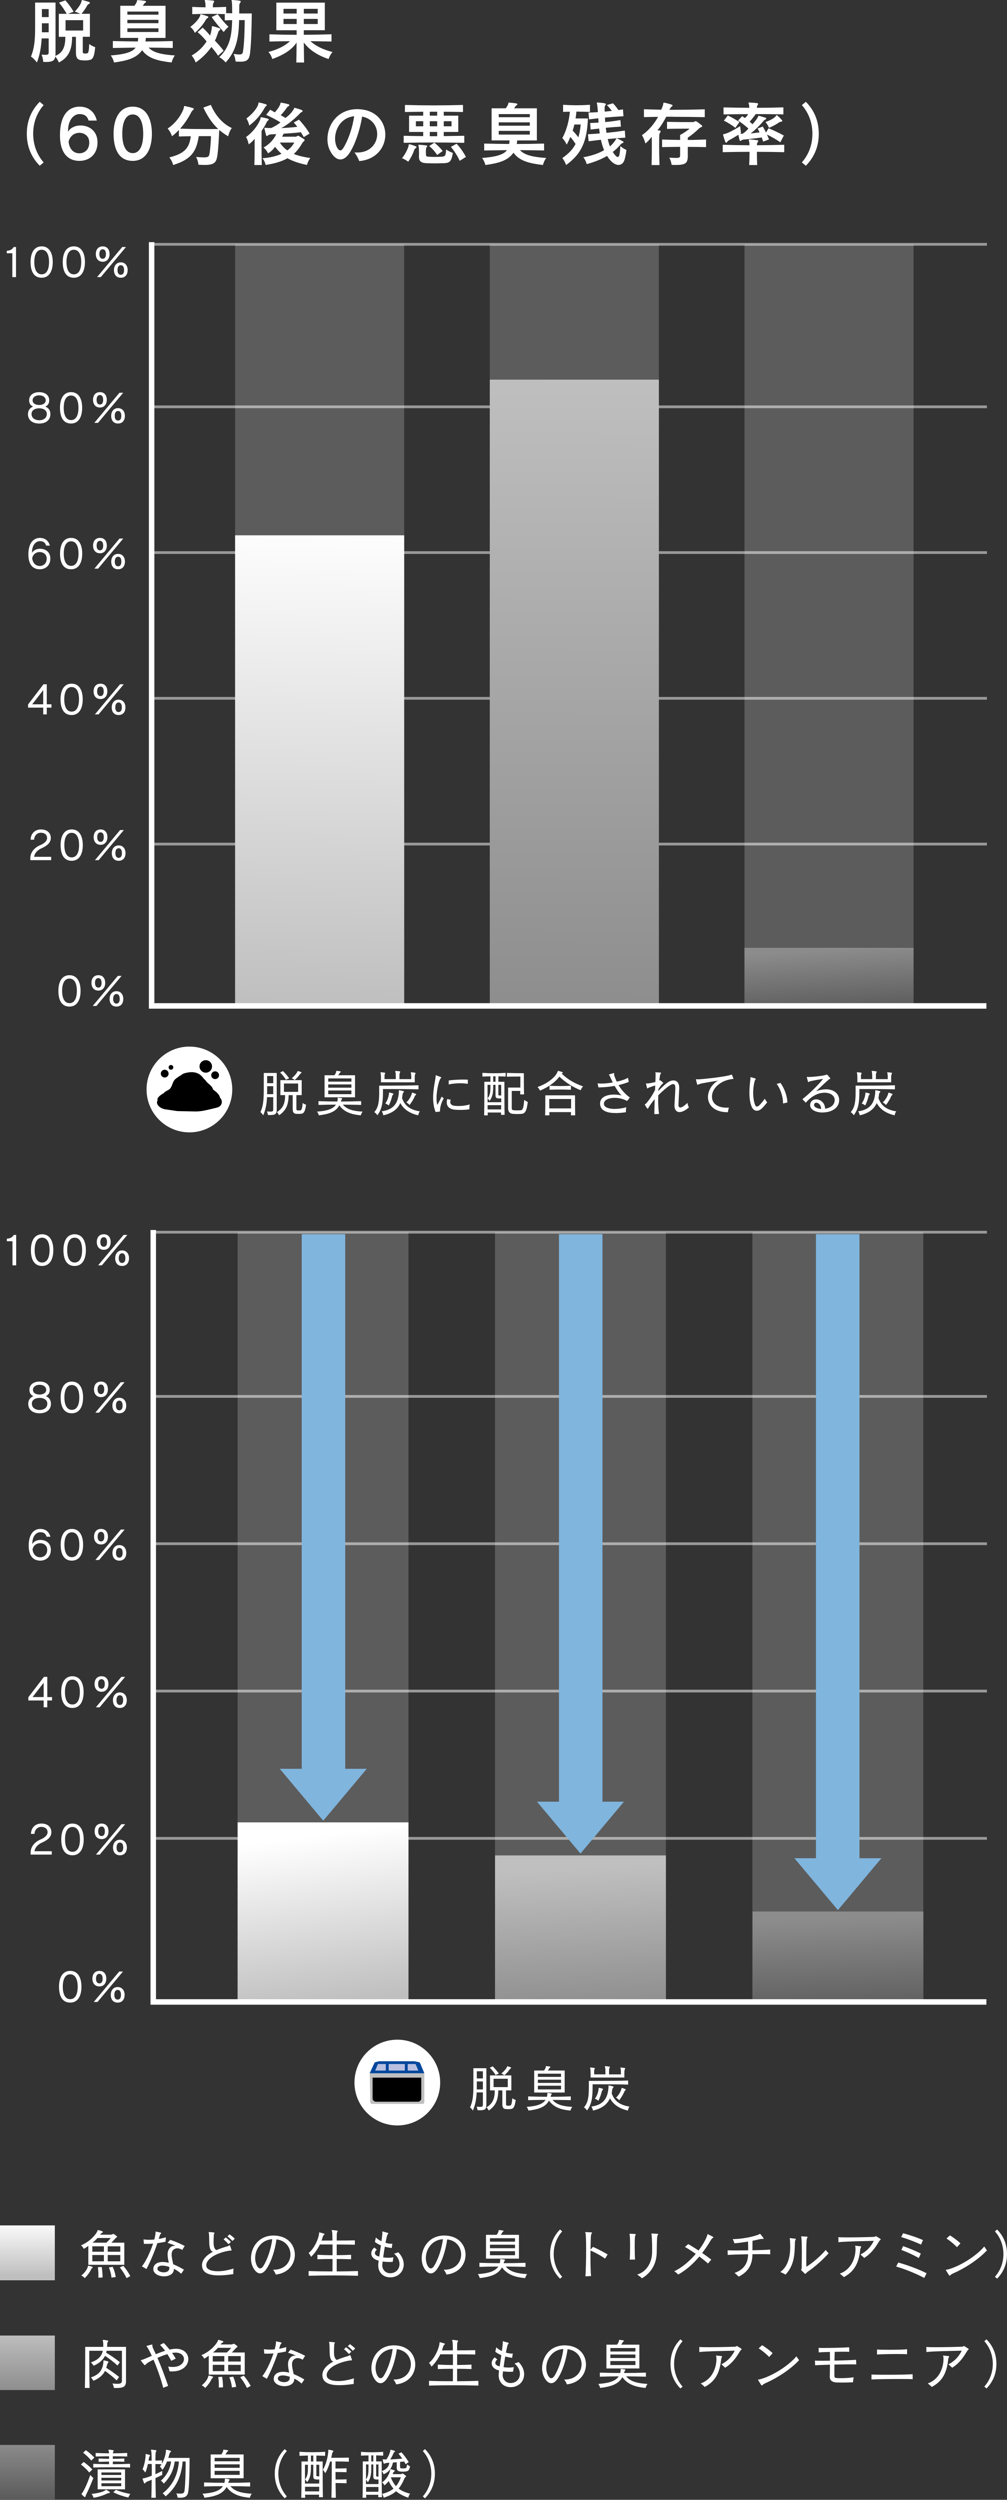 <?xml version="1.0" encoding="UTF-8"?><svg id="_レイヤー_1" xmlns="http://www.w3.org/2000/svg" xmlns:xlink="http://www.w3.org/1999/xlink" viewBox="0 0 367.32 911.03"><rect x="0" y="0" width="367.32" height="911.03" fill="#333333" stroke="none"/><defs><linearGradient id="_名称未設定グラデーション_56" x1="301.86" y1="346.03" x2="303.18" y2="369.81" gradientUnits="userSpaceOnUse"><stop offset="0" stop-color="#8c8c8c"/><stop offset="0" stop-color="#8c8c8c"/><stop offset="1" stop-color="#595959"/></linearGradient><linearGradient id="_名称未設定グラデーション_10" x1="210.14" y1="137.1" x2="208.82" y2="373.58" gradientUnits="userSpaceOnUse"><stop offset="0" stop-color="#bfbfbf"/><stop offset="1" stop-color="#8c8c8c"/></linearGradient><linearGradient id="_名称未設定グラデーション_14" x1="118.64" y1="189.92" x2="114.67" y2="365.62" gradientUnits="userSpaceOnUse"><stop offset="0" stop-color="#fff"/><stop offset="1" stop-color="#bfbfbf"/></linearGradient><linearGradient id="_名称未設定グラデーション_56-2" x1="305.16" y1="699.34" x2="306.48" y2="736.33" xlink:href="#_名称未設定グラデーション_56"/><linearGradient id="_名称未設定グラデーション_10-2" x1="210.65" y1="681.12" x2="213.29" y2="733.96" xlink:href="#_名称未設定グラデーション_10"/><linearGradient id="_名称未設定グラデーション_14-2" x1="114.24" y1="669.15" x2="122.17" y2="729.92" xlink:href="#_名称未設定グラデーション_14"/><linearGradient id="_名称未設定グラデーション_14-3" x1="10" y1="809.36" x2="10" y2="829.22" xlink:href="#_名称未設定グラデーション_14"/><clipPath id="clippath"><rect y="851.16" width="20" height="20" fill="none"/></clipPath><linearGradient id="_名称未設定グラデーション_10-3" x1="10" y1="850.37" x2="10" y2="871.67" xlink:href="#_名称未設定グラデーション_10"/><linearGradient id="_名称未設定グラデーション_56-3" x1="10" y1="890.67" x2="10" y2="911.37" xlink:href="#_名称未設定グラデーション_56"/></defs><path d="M32.33,21.95c-.94.1-1.66.1-2.68,0-1.3-.13-1.95-.83-1.95-2.76v-5.77h-1.4c0,4.11-.96,7.44-4.84,9.36,0,0-.39-1.12-1.3-2.18-.23,1.51-1.09,1.98-3.38,1.98-.31,0-.65,0-1.01-.03,0,0-.05-1.38-.62-2.65.57.05,1.04.08,1.38.08,1.01,0,1.22-.23,1.22-.88v-5.1h-2.55c-.18,2.99-.6,5.77-1.72,8.79,0,0-1.01-1.38-2.18-2.18,1.2-2.91,1.51-5.95,1.51-10.37V.94h7.44v18.46c0,.36-.03.68-.05.96,3.02-1.27,3.61-3.69,3.64-6.94h-2.39V5.04h2.89c-.91-1.53-1.77-2.86-2.81-4.08l2.31-.83c.99,1.09,2.03,2.5,3.02,4.13l-2.05.78h4.45s-1.14-.57-1.98-.81c1.35-1.43,2.24-2.78,2.44-3.67.1-.39.05-.55.23-.55.05,0,.13.03.23.05.6.13,1.66.44,2.29.65.21.08.31.21.31.34,0,.1-.08.23-.23.31-.34.18-.62.42-.75.65-.49.91-1.22,2-2.05,3.02h3.04v8.37h-2.6v5.46c0,.42.08.57.42.62s.73.05.99,0c.57-.1.83-.26.94-3.43,1.14.83,2.18,1.14,2.18,1.14-.36,4-1.04,4.58-2.37,4.73ZM17.75,3.3h-2.47v2.94h2.47v-2.94ZM17.75,8.48h-2.47v3.28h2.47v-3.28ZM30.33,7.36h-6.42v3.77h6.42v-3.77Z" fill="#fff"/><path d="M62.59,22.78c-4.78-.57-8.61-1.43-10.74-4.5-2.08,2.91-5.28,3.8-10.24,4.5,0,0-.36-1.51-1.22-2.57,4.08-.31,7.8-.96,9.07-2.86-2.65.03-5.75.08-8.29.13v-2.52c1.48.03,2.99.08,4.52.1,1.53.03,3.07.03,4.58.05.1-.42.13-.91.13-1.3h-6.53V2.11h5.17c.44-.6.75-1.12.88-1.53.13-.44.05-.57.26-.57.03,0,.08.03.16.03.81.05,1.69.16,2.55.29.26.05.39.18.39.31,0,.1-.08.23-.26.34-.36.23-.42.36-.57.57-.1.18-.23.36-.36.57h8.29v11.7h-7.2c0,.44-.05.91-.13,1.3,3.35,0,6.61-.05,9.96-.16v2.52c-2.73-.08-5.98-.1-8.79-.13,1.64,1.92,5.33,2.6,9.57,2.86-.86,1.14-1.2,2.57-1.2,2.57ZM57.8,4.21h-11.34v1.14h11.34v-1.14ZM57.8,7.23h-11.34v1.22h11.34v-1.22ZM57.8,10.32h-11.34v1.35h11.34v-1.35Z" fill="#fff"/><path d="M75.75,6.55c-.36.21-.55.47-.68.68-.86,1.51-2.13,3.15-4,4.76,0,0-.39-1.17-1.66-2.18,1.87-1.38,3.22-3.04,3.59-4.06.08-.21.03-.57.26-.57.03,0,.08.03.1.03.73.18,1.59.44,2.37.73.18.05.26.18.26.29,0,.13-.08.23-.23.34ZM79.52,20.31c-.55-.99-1.56-2.16-2.39-3.2-1.64,2.24-3.38,3.98-5.75,5.67,0,0-.49-1.48-1.48-2.52,2.6-1.53,4.29-3.33,5.46-5.15-.99-1.25-1.98-2.31-3.28-3.38l1.85-1.66c.88.81,1.95,1.95,2.71,2.89.23-.68.42-1.46.52-2.08.05-.29.08-.52.1-.7.05-.39-.05-.65.21-.65.03,0,.08,0,.16.03.62.16,1.59.42,2.29.68.31.1.47.23.47.36,0,.18-.18.36-.49.62-.21.18-.34.57-.42.86-.29.88-.68,1.95-1.09,2.73,1.07,1.14,2.29,2.44,3.17,3.69l-2.03,1.82ZM91.28,18.85c-.31,2.81-.94,3.64-3.72,3.64-.47,0-1.01-.03-1.64-.08,0,0-.05-1.33-.7-2.76.88.13,1.56.21,2.03.21,1.07,0,1.27-.34,1.4-1.17.47-3.09.57-7.36.62-11.36h-2.05c-.03,1.14-.08,2.24-.13,3.09-.34,4.26-1.27,8.58-4.78,12.35,0,0-.99-1.25-2.34-1.92,3.33-3.12,4.24-6.79,4.55-10.38.05-.44.08-.94.1-1.48.03-.52.05-1.09.05-1.64-.94,0-1.87.03-2.68.08v-2.29c-1.92-.05-3.85-.1-5.75-.1-2.08,0-4.11.05-6.11.13v-2.65c.81.03,1.61.08,2.42.1.81.03,1.61.03,2.42.05,0-.75-.03-1.51-.13-1.9-.08-.31-.16-.49-.16-.62,0-.1.08-.16.26-.16h.1c.83.03,2.03.16,2.73.23.23.05.34.16.34.29s-.08.29-.18.47c-.18.29-.23.42-.26.81,0,.23-.03.55-.03.88,1.59-.03,3.2-.08,4.84-.16v2.29c.68,0,1.43.03,2.21.05v-.96c0-1.46-.05-2.68-.1-3.15-.05-.26-.13-.47-.13-.6,0-.1.05-.16.21-.16h.05c.75.05,2,.16,2.73.29.26.05.36.16.36.29s-.1.31-.21.47c-.23.31-.29.55-.31.86,0,.36,0,1.56-.03,3.02h4.58c-.08,5.41-.18,10.35-.57,13.94ZM81.6,11.67c-1.64-1.87-3.07-3.54-4.39-5.46l2.21-1.04c1.14,1.61,2.42,3.15,3.93,4.6-.96.78-1.61,1.72-1.74,1.9Z" fill="#fff"/><path d="M119.87,21.53c-3.77-1.27-7.07-3.28-9.05-6.06.03,2.7.05,5.46.1,7.31h-2.83c.05-1.79.08-4.6.1-7.28-1.79,2.76-5.12,4.68-8.87,6.01,0,0-.36-1.43-1.4-2.57,3.43-.91,6.06-2.24,7.85-3.93-2.5.03-5.1.05-7.49.13v-2.63c3.25.1,6.61.16,9.93.18v-1.66h-7.41V.96h17.68v10.06h-7.67v1.66c3.38-.03,6.76-.08,10.11-.18v2.63c-2.47-.05-5.2-.1-7.72-.13,2.03,1.79,4.68,3.12,8.09,3.95-1.04,1.2-1.43,2.57-1.43,2.57ZM108.22,3.22h-4.81v1.72h4.81v-1.72ZM108.22,6.89h-4.81v1.87h4.81v-1.87ZM115.89,3.22h-5.07v1.72h5.07v-1.72ZM115.89,6.89h-5.07v1.87h5.07v-1.87Z" fill="#fff"/><path d="M14.49,60.4c-3.43-3.48-4.71-7.54-4.71-11.65s1.27-8.16,4.71-11.65l1.43,1.2c-2.76,3.15-3.82,6.89-3.82,10.45s1.07,7.25,3.82,10.45l-1.43,1.2Z" fill="#fff"/><path d="M28.97,58.63c-4,0-7.1-2.6-7.1-9.36,0-7.38,3.17-10.4,7.15-10.4,3.25,0,5.51,1.85,6.29,5.07h-2.99c-.52-1.69-1.59-2.37-3.35-2.37s-4.16,1.72-4.16,6.29v.16c.88-1.51,2.68-2.29,4.52-2.29,3.33,0,6.24,2.08,6.24,6.19,0,4.32-2.99,6.71-6.6,6.71ZM28.92,48.41c-2,0-3.48,1.38-3.9,3.22.29,2.89,1.98,4.24,3.93,4.24,1.74,0,3.61-1.17,3.61-3.93,0-2.42-1.87-3.54-3.64-3.54Z" fill="#fff"/><path d="M48.42,58.63c-4.99,0-6.99-4.13-6.99-9.88,0-5.3,2-9.88,6.99-9.88s6.99,4.55,6.99,9.88-2.03,9.88-6.99,9.88ZM48.42,41.71c-2.55,0-3.82,2.76-3.82,7.05s1.33,7.05,3.82,7.05,3.82-2.63,3.82-7.05-1.33-7.05-3.82-7.05Z" fill="#fff"/><path d="M83.2,49.66c-1.2-.7-2.26-1.48-3.22-2.29-.16,3.25-.36,7.23-.73,9.54-.39,2.39-1.22,3.2-4.6,3.2-.65,0-1.4-.03-2.26-.08,0,0-.1-1.4-.86-2.83,1.22.1,2.13.16,2.81.16,1.66,0,1.87-.34,2.05-1.22.31-1.51.55-4.84.57-6.53h-4.45c-.91,5.82-2.86,8.5-9.36,10.53,0,0-.26-1.43-1.4-2.76,5.38-1.38,7.28-3.22,7.85-7.72-1.25,0-3.09.03-4.34.08v-2.37c-.78.81-1.61,1.59-2.52,2.29,0,0-.49-1.61-1.59-2.83,3.25-2.03,5.38-5.67,5.88-7.46.13-.47.03-.75.26-.75.05,0,.1,0,.16.03.81.18,2.13.47,2.94.75.18.08.29.18.29.31s-.13.31-.31.44c-.36.26-.49.55-.6.75-1.09,2.11-2.42,4.16-4.06,5.98,2.89.13,7.07.16,10.17.16,1.69,0,3.07-.03,3.72-.03-2.39-2.21-4-4.84-5.43-7.8l2.73-.99c1.38,3.25,3.93,6.76,7.67,8.45-.83.88-1.35,2.99-1.35,2.99Z" fill="#fff"/><path d="M97.27,44.57c-.49,1.04-1.12,2.08-1.85,3.12,0,.99-.03,2.34-.03,3.82,0,2.96.03,6.45.1,8.63h-2.7c.1-2.73.1-6.92.1-9.62-.52.81-1.4,1.53-2.18,2.11,0,0-.23-1.53-.96-2.7,3.07-2.11,5.04-5.56,5.25-6.66.08-.44.05-.57.23-.57.05,0,.1,0,.18.03.73.13,1.51.31,2.26.52.44.16.47.44.08.7-.31.23-.42.47-.49.62ZM96.54,39.29c-1.3,2.34-3.07,4.58-5.62,6.47,0,0-.26-1.43-1.04-2.6,2.52-1.79,4.19-4.26,4.34-5.23.08-.44.05-.57.21-.57.05,0,.13,0,.21.03.75.13,1.56.39,2.31.6.44.13.47.44.08.7-.29.23-.44.49-.49.6ZM111.93,60.11c-2.94-.62-5.2-1.38-7.07-2.44-2.11,1.2-4.68,1.95-7.98,2.44,0,0-.18-1.25-1.14-2.44,2.7-.18,5.12-.78,6.94-1.61-.78-.73-1.64-1.56-2.34-2.57-.65.91-1.48,1.77-2.57,2.39,0,0-.55-1.27-1.64-2.11,2.7-1.51,4.03-3.54,4.63-4.89-.73.05-1.4.08-1.98.1-.26.03-.55.03-.91.29-.21.16-.36.29-.49.29-.16,0-.26-.1-.34-.36-.18-.65-.44-1.66-.55-2.26-.03-.1-.03-.16-.03-.23,0-.13.05-.16.16-.16.08,0,.21.03.36.05.29.03.57.05,1.2.05h.78c1.07-.49,2.5-1.3,3.33-2.05-1.74-1.09-3.48-1.95-5.2-2.73l1.46-1.87c.55.29,1.17.62,1.69.96,1.17-1.3,1.82-2.44,2-3.04.13-.42.08-.52.23-.52.05,0,.13.03.21.03.78.13,1.85.36,2.55.57.21.05.31.16.31.29s-.1.29-.31.42c-.36.21-.52.36-.62.55-.49.75-1.2,1.64-2.21,2.73.52.34,1.2.62,1.72,1.01,1.74-1.27,2.57-2.42,3.02-3.2.21-.42.08-.57.44-.47.86.21,1.77.49,2.5.78.18.08.29.21.29.34s-.1.29-.31.39c-.34.16-.49.31-.62.44-1.2,1.33-4.47,4.29-6.92,5.41,1.74-.1,4.65-.26,5.93-.49-.36-.49-.86-1.07-1.3-1.56l1.92-1.04c1.4,1.53,2.63,3.04,3.85,5.07l-2.11,1.3c-.36-.65-.7-1.22-1.07-1.79-2,.29-4.24.39-6.29.55-.18.36-.36.73-.55,1.09h4.81c.34,0,.52-.08.75-.26.08-.05.16-.08.23-.08.1,0,.18.03.29.08.57.31,1.35.75,1.98,1.22.13.1.16.18.16.26,0,.34-.6.65-.78.96-.94,1.66-1.98,3.02-3.17,4.11,1.66.68,3.64,1.14,6.01,1.48-.94,1.27-1.22,2.55-1.22,2.55ZM102.08,51.95c.78,1.2,1.66,2.13,2.73,2.86,1.07-.75,1.92-1.72,2.55-2.86h-5.28Z" fill="#fff"/><path d="M131.02,58.71c-.23-.81-1.07-2.34-1.72-3.17.34.03.68.05,1.01.05,4.78,0,7.28-3.35,7.28-6.71,0-2.83-1.79-5.67-5.51-6.4-.81,5.25-2.81,10.76-4.78,13.55-1.01,1.43-2.11,2.08-3.15,2.08-1.35,0-2.68-1.09-3.72-3.12-.68-1.27-.99-2.78-.99-4.32,0-5.2,3.74-10.89,10.89-10.89.23,0,.47,0,.73.03,6.34.34,9.49,4.78,9.49,9.28s-3.17,9.07-9.54,9.62ZM122.23,50.57c0,1.3.31,2.55.88,3.46.34.52.68.78,1.04.78.34,0,.7-.26,1.04-.81,1.79-2.81,3.38-7.31,4-11.65-4.81.52-6.97,4.68-6.97,8.22Z" fill="#fff"/><path d="M151.62,54c-.34.23-.47.47-.55.73-.42,1.27-1.17,2.81-2.18,4.21,0,0-.96-.78-2.26-1.3,1.22-1.38,2.26-3.69,2.39-4.47.08-.47.08-.62.23-.62.05,0,.1,0,.18.03.68.16,1.56.47,2.24.73.16.08.26.18.26.29,0,.13-.1.29-.31.42ZM147.25,52.05v-2.57c2.37.08,4.76.1,7.12.13v-1.53h-5.15v-5.93h5.15v-1.43c-2.16.03-4.39.08-6.66.1v-2.57c7.36.21,13.65.21,21.17,0v2.57c-2.39-.05-4.78-.08-7.02-.1v1.43h5.3v5.93h-5.3v1.53c2.44-.03,4.99-.08,7.49-.13v2.57c-7.46-.16-14.87-.16-22.1,0ZM154.38,44.18h-2.68v1.85h2.68v-1.85ZM162.23,59.46c-1.14.05-2.39.08-3.64.08-1.12,0-2.21-.03-3.25-.08-1.92-.1-2.52-.94-2.52-2.29v-.18c0-.39.03-.81.03-1.22,0-.94-.05-1.85-.13-2.29-.05-.29-.13-.47-.13-.57s.08-.16.29-.16h.1c.81.05,1.74.16,2.52.26.23.03.31.13.31.23,0,.16-.1.31-.23.49-.16.26-.18.36-.21.73-.03.42-.03,1.2,0,1.87.03.57.21.73.91.78.68.05,1.43.08,2.24.08.91,0,1.82-.03,2.63-.08,1.17-.08,1.46-.29,1.59-2.63,1.17.83,2.44,1.25,2.44,1.25-.44,2.96-1.14,3.64-2.94,3.72ZM159.45,56.5c-.81-1.3-1.79-2.37-2.89-3.28l1.87-1.22c1.12.88,2.08,1.79,3.04,3.04l-2.03,1.46ZM159.47,40.72h-2.7v1.43h2.7v-1.43ZM159.47,44.18h-2.7v1.85h2.7v-1.85ZM159.47,48.08h-2.7v1.56h2.7v-1.56ZM164.7,44.18h-2.83v1.85h2.83v-1.85ZM167.69,58.61c-.81-1.82-1.98-3.59-3.22-5.07l2.08-1.17c1.33,1.46,2.44,3.02,3.41,4.81l-2.26,1.43Z" fill="#fff"/><path d="M198.05,60.14c-4.78-.57-8.61-1.43-10.74-4.5-2.08,2.91-5.28,3.8-10.25,4.5,0,0-.36-1.51-1.22-2.57,4.08-.31,7.8-.96,9.07-2.86-2.65.03-5.75.08-8.29.13v-2.52c1.48.03,2.99.08,4.52.1,1.53.03,3.07.03,4.58.05.1-.42.13-.91.13-1.3h-6.53v-11.7h5.17c.44-.6.75-1.12.88-1.53.13-.44.05-.57.26-.57.03,0,.08.03.16.03.81.05,1.69.16,2.55.29.26.05.39.18.39.31,0,.1-.08.23-.26.34-.36.23-.42.36-.57.57-.1.18-.23.36-.36.57h8.29v11.7h-7.2c0,.44-.05.91-.13,1.3,3.35,0,6.6-.05,9.96-.16v2.52c-2.73-.08-5.98-.1-8.79-.13,1.64,1.92,5.33,2.6,9.57,2.86-.86,1.14-1.2,2.57-1.2,2.57ZM193.26,41.58h-11.34v1.14h11.34v-1.14ZM193.26,44.59h-11.34v1.22h11.34v-1.22ZM193.26,47.69h-11.34v1.35h11.34v-1.35Z" fill="#fff"/><path d="M211.14,40.67h-.88c-.08.83-.18,1.72-.31,2.5h4.5c-.34,8.42-2.34,12.9-7.96,16.98,0,0-.47-1.46-1.38-2.55,2.24-1.53,3.8-3.15,4.84-5.12-.65-1.01-1.27-1.85-1.9-2.57-.39.94-.83,1.87-1.33,2.81,0,0-.68-1.51-1.61-2.39,1.51-2.7,2.44-6.16,2.76-9.62-.81,0-1.64.03-2.47.08v-2.6c3.43.23,6.42.23,9.8,0v2.6c-1.43-.05-2.73-.1-4.06-.1ZM209.51,45.37c-.18.75-.39,1.51-.62,2.24.7.73,1.4,1.53,2.08,2.44.16-.55.31-1.12.44-1.74.18-.91.31-1.87.42-2.94h-2.31ZM227.86,58.06c-.39,1.35-1.22,2.05-2.26,2.05s-2.31-.75-3.51-2.34c-.23-.29-.44-.62-.65-.96-2.08,1.25-4.5,2.18-7.41,3.02,0,0-.34-1.38-1.25-2.52,2.94-.52,5.46-1.35,7.57-2.57-.44-1.09-.86-2.39-1.17-3.8-1.46.18-2.94.34-4.47.55l-.23-2.57c1.43-.08,2.86-.16,4.29-.29-.08-.44-.13-1.12-.21-1.77-1.04.1-2.05.21-3.12.36l-.16-2.39c1.04-.03,2.08-.08,3.07-.16-.05-.52-.08-1.04-.1-1.56-1.12.13-2.24.26-3.38.39l-.21-2.47c1.17-.03,2.29-.08,3.43-.16-.1-1.33-.18-2.37-.26-2.73-.05-.31-.13-.49-.13-.62,0-.1.08-.16.26-.16h.1c.73.05,1.77.13,2.57.31.26.05.36.16.36.29s-.08.29-.21.47c-.18.26-.23.49-.23.83,0,.44,0,.91.03,1.43.99-.1,1.61-.16,2.6-.29-.55-.73-1.17-1.46-1.82-2.13l2.24-.62c.68.7,1.33,1.53,1.98,2.47.55-.08,1.09-.16,1.66-.26l.18,2.5c-2.52.13-4.52.29-6.76.49.03.55.05,1.09.1,1.64,2.05-.18,3.38-.39,5.54-.73l.18,2.39c-2.16.13-3.48.23-5.51.42.08.62.16,1.25.26,1.85,2.31-.23,4.39-.49,6.68-.83l.18,2.57c-2.24.13-4.19.29-6.42.52.23.91.49,1.9.81,2.68,1.07-.91,1.85-1.95,2.13-2.5.13-.26.21-.44.36-.44.05,0,.1.03.16.05.75.31,1.48.7,2.08,1.04.16.1.23.21.23.31,0,.13-.13.26-.36.34-.34.1-.47.21-.65.42-.88,1.07-1.85,1.98-2.89,2.78.18.31.36.6.57.86.49.68.91.99,1.22.99.29,0,.49-.29.6-.75.16-.7.29-1.77.36-3.25.94.94,2.21,1.43,2.21,1.43-.16,1.4-.39,2.5-.65,3.43Z" fill="#fff"/><path d="M245.4,42.54h-2.37c-.86,1.61-1.85,3.35-3.22,4.94.29.03.57.05.83.1s.34.16.34.29-.08.31-.21.47c-.21.31-.26.62-.29.99-.03.57-.05,1.85-.05,3.59,0,1.95.03,4.5.13,7.23h-2.89c.08-2.16.1-4.5.1-6.55,0-1.46,0-2.78-.05-3.77-.62.88-1.43,1.77-2.29,2.47,0,0-.44-1.72-1.27-3.04,2.57-1.74,4.68-4.42,5.88-6.68-1.66.03-3.48.05-5.15.1v-2.86c2.11.08,4.21.1,6.32.16.31-.73.55-1.35.68-1.87.1-.39.03-.7.29-.7h.1c.91.18,1.95.47,2.73.73.21.08.31.18.31.31s-.1.26-.31.42c-.34.23-.52.57-.6.73-.05.13-.21.26-.29.42,4.24,0,8.58-.05,12.95-.18v2.86c-3.95-.08-7.83-.13-11.67-.13ZM250.88,53.54v3.38c0,2.47-.81,3.2-4.29,3.2-.47,0-1.01,0-1.59-.03,0,0-.21-1.4-.86-2.63,1.07.05,1.85.1,2.42.1,1.38,0,1.53-.26,1.53-1.09v-2.96c-2.31.03-4.34.05-6.58.1v-2.76c1.12.03,2.18.08,3.25.1,1.09.03,2.18.03,3.33.05v-1.82c1.3-.68,2.52-1.51,3.46-2.29h-1.27c-1.56,0-4.34,0-6.97.08v-2.57c3.41.1,6.76.1,8.37.1h1.04c.31,0,.49-.08.75-.26.18-.1.39-.1.55,0,.62.36,1.38.99,1.98,1.46.13.1.18.18.18.26,0,.29-.78.47-1.14.81-1.4,1.33-2.73,2.5-4.16,3.38v.86c2.13,0,4.52-.08,6.66-.16v2.76c-2.13-.05-4.52-.08-6.66-.08Z" fill="#fff"/><path d="M276.09,55.33c0,1.33.03,2.96.1,4.81h-2.91c.08-1.56.13-3.28.13-4.81-3.28,0-6.63.05-9.78.13v-2.7c3.2.1,6.5.16,9.75.18-.03-.7-.05-1.2-.13-1.4-.08-.26-.13-.44-.13-.57,0-.1.08-.16.26-.16h.1c.83.05,1.9.16,2.76.29.23.03.34.13.34.26s-.1.31-.23.49c-.18.29-.23.49-.23.86,0,.08,0,.16-.03.23,3.33-.03,6.68-.08,9.98-.18v2.7c-3.28-.08-6.66-.13-9.98-.13ZM284.65,51.85c-1.64-1.12-3.22-2-4.89-2.81.26.57.52,1.17.75,1.77l-2.13.81c-.16-.52-.34-1.04-.52-1.53-2.5.36-5.46.68-6.4.75-.47.03-.7.1-.91.26-.21.16-.36.26-.49.26s-.21-.1-.29-.34c-.18-.6-.31-1.3-.42-1.92-1.3.83-2.65,1.61-3.48,2.05-.29.16-.39.26-.6.55-.16.21-.29.31-.42.31-.1,0-.21-.1-.31-.34-.26-.73-.57-1.72-.73-2.31-.03-.13-.05-.21-.05-.26,0-.16.1-.21.42-.26,1.14-.18,3.64-1.51,5.8-2.86l.31,2.5c-.1.08-.21.16-.34.23.16.03.39.03.65.03h.31c.86-.6,1.46-1.14,2.08-1.9-1.17-1.07-2.44-2.03-3.77-2.91l1.51-1.59c.34.23.65.44.96.68.52-.39.91-.86,1.2-1.43-2.94,0-6.01.05-8.97.1v-2.55c1.59.03,3.17.08,4.73.1,1.59.03,3.15.03,4.68.05-.03-.44-.05-.86-.13-1.17-.08-.31-.16-.49-.16-.6,0-.13.08-.16.26-.16h.1c.86.03,2.03.13,2.81.23.23.05.31.13.31.29,0,.13-.08.29-.18.44-.18.29-.23.42-.26.81v.16c3.17,0,6.4-.05,9.67-.16v2.55c-3.41-.08-6.76-.1-10.09-.1-.73,1.01-1.48,1.95-2.21,2.76.34.29.7.62,1.04.94,1.04-1.14,1.74-2.13,1.95-2.6.16-.34.1-.47.26-.47.05,0,.1,0,.21.03.73.16,1.53.42,2.31.65.18.05.26.18.26.29,0,.16-.1.29-.31.39-.34.16-.52.29-.73.57-.88,1.09-2.78,3.09-4.65,4.5.99-.08,2.29-.29,3.28-.39-.23-.49-.47-.96-.73-1.43l1.9-.7c.39.68.78,1.4,1.17,2.18l.96-1.56c1.92.83,3.61,1.59,5.54,2.65l-1.27,2.47ZM268.24,46.59c-1.3-1.01-2.81-1.95-4.19-2.63l1.43-1.87c1.35.62,2.89,1.51,4.24,2.39l-1.48,2.11ZM284.93,44.36c-.36.05-.57.1-.75.26-.86.6-2.16,1.33-3.67,1.98,0,0-.44-1.14-1.27-2.13,1.74-.6,3.3-1.48,3.8-2.21.1-.16.16-.29.26-.29.05,0,.13.05.23.13.55.44,1.12,1.04,1.64,1.61.13.13.18.26.18.34,0,.18-.18.29-.42.31Z" fill="#fff"/><path d="M293.95,60.4l-1.46-1.2c2.78-3.2,3.85-6.84,3.85-10.45s-1.09-7.31-3.85-10.45l1.46-1.2c3.43,3.48,4.71,7.54,4.71,11.65s-1.27,8.16-4.71,11.65Z" fill="#fff"/><rect x="178.66" y="89.04" width="61.67" height="277.22" fill="#fff" opacity=".2"/><rect x="85.76" y="89.04" width="61.67" height="277.22" fill="#fff" opacity=".2"/><rect x="271.57" y="89.04" width="61.67" height="277.22" fill="#fff" opacity=".2"/><line x1="55.5" y1="89.04" x2="360" y2="89.04" fill="none" opacity=".5" stroke="#fff" stroke-miterlimit="10"/><line x1="55.5" y1="148.26" x2="360" y2="148.26" fill="none" opacity=".5" stroke="#fff" stroke-miterlimit="10"/><line x1="55.5" y1="201.38" x2="360" y2="201.38" fill="none" opacity=".5" stroke="#fff" stroke-miterlimit="10"/><line x1="55.5" y1="254.5" x2="360" y2="254.5" fill="none" opacity=".5" stroke="#fff" stroke-miterlimit="10"/><line x1="55.5" y1="307.62" x2="360" y2="307.62" fill="none" opacity=".5" stroke="#fff" stroke-miterlimit="10"/><rect x="271.57" y="345.43" width="61.67" height="20.83" fill="url(#_名称未設定グラデーション_56)"/><rect x="178.66" y="138.36" width="61.67" height="228.24" fill="url(#_名称未設定グラデーション_10)"/><rect x="85.76" y="195.09" width="61.67" height="171.18" fill="url(#_名称未設定グラデーション_14)"/><polyline points="55.31 88.25 55.31 366.6 359.8 366.6" fill="none" stroke="#fff" stroke-miterlimit="10" stroke-width="2"/><path d="M4.5,100.99v-8.69h-2.03v-.92c1.22,0,2.08-.57,2.51-1.36h.86v10.97h-1.34Z" fill="#fff"/><path d="M15.19,101.22c-2.77,0-4.04-2.22-4.04-5.72,0-3.3,1.26-5.72,4.04-5.72s4.05,2.42,4.05,5.72-1.28,5.72-4.05,5.72ZM15.19,91.02c-1.77,0-2.68,1.73-2.68,4.48s.92,4.48,2.68,4.48,2.7-1.66,2.7-4.48-.94-4.48-2.7-4.48Z" fill="#fff"/><path d="M26.93,101.22c-2.77,0-4.04-2.22-4.04-5.72,0-3.3,1.26-5.72,4.04-5.72s4.05,2.42,4.05,5.72-1.28,5.72-4.05,5.72ZM26.93,91.02c-1.77,0-2.68,1.73-2.68,4.48s.92,4.48,2.68,4.48,2.7-1.66,2.7-4.48-.94-4.48-2.7-4.48Z" fill="#fff"/><path d="M37.47,95.4c-1.77,0-2.53-1.39-2.53-2.79,0-1.48.75-2.82,2.53-2.82s2.5,1.36,2.5,2.82-.82,2.79-2.5,2.79ZM36.77,100.99h-1.36l9.18-10.97h1.36l-9.18,10.97ZM37.47,90.85c-.69,0-1.23.51-1.23,1.76,0,1.08.45,1.7,1.23,1.7.72,0,1.17-.57,1.17-1.7,0-1.25-.49-1.76-1.17-1.76ZM44.06,101.22c-1.8,0-2.5-1.37-2.5-2.79s.8-2.82,2.5-2.82,2.51,1.36,2.51,2.82-.75,2.79-2.51,2.79ZM44.06,96.65c-.66,0-1.2.54-1.2,1.79,0,1.08.43,1.71,1.2,1.71s1.2-.6,1.2-1.71c0-1.25-.49-1.79-1.2-1.79Z" fill="#fff"/><path d="M25.34,366.84c-2.77,0-4.04-2.22-4.04-5.72,0-3.3,1.26-5.72,4.04-5.72s4.05,2.42,4.05,5.72-1.28,5.72-4.05,5.72ZM25.34,356.63c-1.77,0-2.68,1.73-2.68,4.48s.92,4.48,2.68,4.48,2.7-1.66,2.7-4.48-.94-4.48-2.7-4.48Z" fill="#fff"/><path d="M35.88,361.01c-1.77,0-2.53-1.39-2.53-2.79,0-1.48.75-2.82,2.53-2.82s2.5,1.36,2.5,2.82-.82,2.79-2.5,2.79ZM35.18,366.61h-1.36l9.18-10.97h1.36l-9.19,10.97ZM35.88,356.46c-.69,0-1.23.51-1.23,1.76,0,1.08.45,1.7,1.23,1.7.72,0,1.17-.57,1.17-1.7,0-1.25-.49-1.76-1.17-1.76ZM42.47,366.84c-1.8,0-2.5-1.37-2.5-2.79s.8-2.82,2.5-2.82,2.51,1.36,2.51,2.82-.75,2.79-2.51,2.79ZM42.47,362.26c-.66,0-1.2.54-1.2,1.79,0,1.08.43,1.71,1.2,1.71s1.2-.6,1.2-1.71c0-1.25-.49-1.79-1.2-1.79Z" fill="#fff"/><path d="M14.28,154.35c-2.5,0-4.05-1.31-4.08-3.34v-.05c0-1.33.66-2.3,1.88-2.77-1.08-.49-1.45-1.33-1.45-2.31,0-1.77,1.39-2.96,3.67-2.96s3.65,1.19,3.65,2.96c0,1-.35,1.82-1.42,2.3,1.26.51,1.85,1.46,1.85,2.79v.05c-.03,2-1.57,3.34-4.1,3.34ZM14.29,148.8c-1.71,0-2.79.82-2.79,2.08,0,1.54,1.4,2.28,2.79,2.28s2.79-.69,2.79-2.28c0-1.28-1.11-2.08-2.79-2.08ZM14.29,144.07c-1.36,0-2.4.72-2.4,1.83s1.05,1.7,2.4,1.7,2.39-.62,2.39-1.7-.97-1.83-2.39-1.83Z" fill="#fff"/><path d="M25.92,154.35c-2.77,0-4.04-2.22-4.04-5.72,0-3.3,1.26-5.72,4.04-5.72s4.05,2.42,4.05,5.72-1.28,5.72-4.05,5.72ZM25.92,144.14c-1.77,0-2.68,1.73-2.68,4.48s.92,4.48,2.68,4.48,2.7-1.66,2.7-4.48-.94-4.48-2.7-4.48Z" fill="#fff"/><path d="M36.46,148.52c-1.77,0-2.53-1.39-2.53-2.79,0-1.48.75-2.82,2.53-2.82s2.5,1.36,2.5,2.82-.82,2.79-2.5,2.79ZM35.76,154.11h-1.36l9.18-10.97h1.36l-9.19,10.97ZM36.46,143.97c-.69,0-1.23.51-1.23,1.76,0,1.08.45,1.7,1.23,1.7.72,0,1.17-.57,1.17-1.7,0-1.25-.49-1.76-1.17-1.76ZM43.05,154.35c-1.8,0-2.5-1.37-2.5-2.79s.8-2.82,2.5-2.82,2.51,1.36,2.51,2.82-.75,2.79-2.51,2.79ZM43.05,149.77c-.66,0-1.2.54-1.2,1.79,0,1.08.43,1.71,1.2,1.71s1.2-.6,1.2-1.71c0-1.25-.49-1.79-1.2-1.79Z" fill="#fff"/><path d="M11.06,313.48v-.72c0-2.11,1.45-3.84,3.56-4.73,1.7-.69,2.56-1.65,2.56-2.62,0-1.17-.88-1.93-2.3-1.93-1.26,0-2.37,1-2.44,2.53h-1.28c.08-2.39,1.74-3.73,3.76-3.73,2.33,0,3.61,1.33,3.61,3.11,0,1.54-1.05,2.71-3.28,3.71-1.59.68-2.67,1.85-2.79,3.16h6.21v1.22h-7.61Z" fill="#fff"/><path d="M26.15,313.71c-2.77,0-4.04-2.22-4.04-5.72,0-3.3,1.26-5.72,4.04-5.72s4.05,2.42,4.05,5.72-1.28,5.72-4.05,5.72ZM26.15,303.51c-1.77,0-2.68,1.73-2.68,4.48s.92,4.48,2.68,4.48,2.7-1.66,2.7-4.48-.94-4.48-2.7-4.48Z" fill="#fff"/><path d="M36.69,307.89c-1.77,0-2.53-1.39-2.53-2.79,0-1.48.75-2.82,2.53-2.82s2.5,1.36,2.5,2.82-.82,2.79-2.5,2.79ZM35.99,313.48h-1.36l9.18-10.97h1.36l-9.18,10.97ZM36.69,303.34c-.69,0-1.23.51-1.23,1.76,0,1.08.45,1.7,1.23,1.7.72,0,1.17-.57,1.17-1.7,0-1.25-.49-1.76-1.17-1.76ZM43.28,313.71c-1.8,0-2.5-1.37-2.5-2.79s.8-2.82,2.5-2.82,2.51,1.36,2.51,2.82-.75,2.79-2.51,2.79ZM43.28,309.14c-.66,0-1.2.54-1.2,1.79,0,1.08.43,1.71,1.2,1.71s1.2-.6,1.2-1.71c0-1.25-.49-1.79-1.2-1.79Z" fill="#fff"/><path d="M17.06,257.89v2.47h-1.29v-2.47h-5.53v-1.16l5.62-7.35h1.2v7.29h1.71v1.22h-1.71ZM15.76,251.5l-4.01,5.18h4.01v-5.18Z" fill="#fff"/><path d="M26.12,260.59c-2.77,0-4.04-2.22-4.04-5.72,0-3.3,1.26-5.72,4.04-5.72s4.05,2.42,4.05,5.72-1.28,5.72-4.05,5.72ZM26.12,250.39c-1.77,0-2.68,1.73-2.68,4.48s.92,4.48,2.68,4.48,2.7-1.66,2.7-4.48-.94-4.48-2.7-4.48Z" fill="#fff"/><path d="M36.66,254.77c-1.77,0-2.53-1.39-2.53-2.79,0-1.48.75-2.82,2.53-2.82s2.5,1.36,2.5,2.82-.82,2.79-2.5,2.79ZM35.96,260.36h-1.36l9.18-10.97h1.36l-9.19,10.97ZM36.66,250.22c-.69,0-1.23.51-1.23,1.76,0,1.08.45,1.7,1.23,1.7.72,0,1.17-.57,1.17-1.7,0-1.25-.49-1.76-1.17-1.76ZM43.25,260.59c-1.8,0-2.5-1.37-2.5-2.79s.8-2.82,2.5-2.82,2.51,1.36,2.51,2.82-.75,2.79-2.51,2.79ZM43.25,256.01c-.66,0-1.2.54-1.2,1.79,0,1.08.43,1.71,1.2,1.71s1.2-.6,1.2-1.71c0-1.25-.49-1.79-1.2-1.79Z" fill="#fff"/><path d="M14.53,207.47c-2.36,0-4.18-1.46-4.18-5.42,0-4.27,1.96-6.01,4.18-6.01,1.93,0,3.14,1.02,3.67,2.8h-1.37c-.4-1.2-1.08-1.62-2.31-1.62s-2.85,1.16-2.85,4.13v.17c.51-.97,1.65-1.53,2.93-1.53,1.91,0,3.76,1.09,3.76,3.58,0,2.6-1.83,3.9-3.82,3.9ZM14.5,201.18c-1.46,0-2.51.92-2.76,2.27.25,1.91,1.4,2.82,2.79,2.82,1.14,0,2.51-.79,2.51-2.68,0-1.68-1.36-2.4-2.54-2.4Z" fill="#fff"/><path d="M25.94,207.47c-2.77,0-4.04-2.22-4.04-5.72,0-3.3,1.26-5.72,4.04-5.72s4.05,2.42,4.05,5.72-1.28,5.72-4.05,5.72ZM25.94,197.27c-1.77,0-2.68,1.73-2.68,4.48s.92,4.48,2.68,4.48,2.7-1.66,2.7-4.48-.94-4.48-2.7-4.48Z" fill="#fff"/><path d="M36.47,201.64c-1.77,0-2.53-1.39-2.53-2.79,0-1.48.75-2.82,2.53-2.82s2.5,1.36,2.5,2.82-.82,2.79-2.5,2.79ZM35.78,207.24h-1.36l9.18-10.97h1.36l-9.18,10.97ZM36.47,197.1c-.69,0-1.23.51-1.23,1.76,0,1.08.45,1.7,1.23,1.7.72,0,1.17-.57,1.17-1.7,0-1.25-.49-1.76-1.17-1.76ZM43.07,207.47c-1.8,0-2.5-1.37-2.5-2.79s.8-2.82,2.5-2.82,2.51,1.36,2.51,2.82-.75,2.79-2.51,2.79ZM43.07,202.89c-.66,0-1.2.54-1.2,1.79,0,1.08.43,1.71,1.2,1.71s1.2-.6,1.2-1.71c0-1.25-.49-1.79-1.2-1.79Z" fill="#fff"/><path d="M98.62,406.36c-.28,0-.56,0-.89-.02,0,0-.06-.68-.37-1.28.54.04.94.06,1.26.06.92,0,1.05-.2,1.05-.87v-4.4h-2.27c-.11,2.52-.5,4.53-1.39,6.62,0,0-.46-.76-1.02-1.17.94-2.02,1.22-4.12,1.22-7.82v-6.45h4.73v13.3c0,1.59-.46,2.03-2.33,2.03ZM99.67,395.85h-2.22v1.63c0,.44,0,.87-.02,1.28h2.24v-2.9ZM99.67,392.15h-2.22v2.61h2.22v-2.61ZM109.88,405.91c-.26.02-.59.04-1,.04-.28,0-.61,0-.96-.04-.89-.07-1.15-.85-1.15-1.65v-5.14h-1.48c-.07,3.38-.79,5.46-3.48,7.34,0,0-.28-.63-.81-1.15,2.27-1.46,3-3.14,3-6.2h-1.72v-5.46h7.77v5.46h-1.94v4.98c0,.39.09.54.35.57.35.06.78.06,1.09,0,.33-.06.67-.2.85-2.7.55.46,1.24.63,1.24.63-.33,2.48-.81,3.22-1.76,3.31ZM104.29,393.5c-.63-1.02-1.35-1.92-2.13-2.64l1.09-.52c.67.7,1.52,1.65,2.24,2.63l-1.2.54ZM108.75,394.87h-5.18v3.05h5.18v-3.05ZM109.29,391.65c-.41.59-1.07,1.37-1.81,1.96,0,0-.5-.44-1.07-.67.89-.68,1.67-1.61,2-2.22.15-.28.11-.41.2-.41.02,0,.06,0,.09.02.35.09.78.24,1.05.35.17.07.24.15.24.22s-.07.15-.18.22c-.24.15-.44.41-.52.52Z" fill="#fff"/><path d="M131.6,406.47c-3.01-.28-5.97-1-7.82-3.64-1.26,2.37-3.83,3.2-7.49,3.64,0,0-.15-.76-.67-1.35,3.37-.24,5.81-.85,6.92-2.55-2.13,0-4.25.04-6.36.11v-1.37c2.29.07,4.57.13,6.86.13.07-.28.13-.59.15-.92v-.3c0-.13.02-.19.13-.19h.06c.41.06.83.11,1.28.2.11.02.15.07.15.15,0,.06-.04.15-.13.26-.22.26-.22.5-.33.8,2.42,0,4.88-.04,7.38-.13v1.37c-1.11-.04-2.22-.06-3.33-.07s-2.22-.04-3.33-.04c1.48,1.79,3.88,2.37,7.21,2.55-.5.61-.67,1.35-.67,1.35ZM118.39,399.9v-8.03h3.59c.33-.43.57-.89.63-1.2.07-.33,0-.41.13-.41h.07c.39.04.87.09,1.26.17.15.02.22.09.22.17s-.04.13-.13.2c-.24.19-.3.31-.39.46-.09.17-.24.39-.41.61h6.14v8.03h-11.11ZM128.18,393.02h-8.45v1.17h8.45v-1.17ZM128.18,395.21h-8.45v1.18h8.45v-1.18ZM128.18,397.41h-8.45v1.35h8.45v-1.35Z" fill="#fff"/><path d="M142.02,396.89h-2.33v1.15c0,4.18-.5,6.34-2.05,8.41,0,0-.41-.76-1.11-1.11,1.42-1.72,1.79-3.5,1.79-7.3v-2.39h2.37c3.22,0,8.91-.02,11.96-.13v1.48c-3.09-.09-7.82-.11-10.63-.11ZM151.29,392.04c-.02.59-.02,1.39,0,2.39h-12.33v-1.35c0-.74-.02-1.41-.09-1.78-.04-.22-.09-.35-.09-.44,0-.06.04-.09.15-.09h.05c.44.04.94.09,1.37.17.11.02.17.07.17.13,0,.07-.05.19-.13.33-.11.24-.13.41-.13.63v1.24h4.11v-.83c0-.67-.02-1.26-.09-1.57-.06-.24-.11-.39-.11-.48,0-.07.06-.11.17-.11h.06c.46.04.98.09,1.41.17.13.02.18.07.18.17,0,.07-.06.19-.13.33-.13.26-.15.43-.15.72-.02.39-.02,1.61-.02,1.61h4.33v-.44c0-.52,0-1.17-.09-1.54-.06-.22-.09-.35-.09-.43s.04-.09.13-.09h.07c.43.04.94.09,1.37.17.11.02.17.07.17.15s-.06.18-.13.33c-.09.22-.13.35-.13.63ZM152.54,406.47c-3.13-.74-5.25-2.16-6.51-4.46-1.04,2.2-2.85,3.68-6.21,4.46,0,0-.09-.81-.59-1.46,4.9-.65,6.07-3.61,6.27-7.18v-.09c0-.15-.02-.24-.02-.31s.02-.11.09-.11h.06c.46.07,1.07.2,1.52.33.13.04.2.09.2.17s-.06.17-.15.28c-.24.3-.33.48-.35.72-.06.48-.11.94-.2,1.37.96,2.72,2.88,4.27,6.49,4.83-.5.65-.59,1.46-.59,1.46ZM143.02,399.57c-.19.83-.61,2.13-1.2,3.31,0,0-.57-.48-1.28-.72.92-1.28,1.26-2.74,1.33-3.48.04-.37-.02-.54.22-.5.37.04.89.2,1.26.33.09.04.15.09.15.17s-.04.15-.13.26c-.22.22-.31.44-.35.63ZM151.23,399.66c-.26.68-.96,1.9-1.83,3.05,0,0-.5-.61-1.17-.94,1.22-1.17,1.76-2.46,1.94-3.07.07-.28.05-.48.2-.48h.07c.37.07.81.28,1.2.43.09.04.15.09.15.17s-.06.17-.15.26c-.26.24-.37.43-.43.59Z" fill="#fff"/><path d="M160.48,405.08l-1.57.2c-.7-1.66-.92-3.5-.92-5.25,0-3.24.8-6.23.91-7.6,0-.06.02-.11.02-.17,0-.07-.02-.13-.02-.19,0-.13.02-.2.11-.2.02,0,.06,0,.09.02.44.17,1.22.46,1.66.63.13.06.2.11.2.19s-.05.15-.15.22c-.18.17-.24.26-.41.65-.63,1.53-1.18,4.42-1.18,6.69,0,.96.09,1.81.33,2.4l1.57-3.01.74.61c-1.13,2.05-1.33,3.44-1.39,4.81ZM171.21,403.97v.31c-1.18.17-2.33.22-3.37.22-.76,0-1.46-.04-2.07-.09-1.57-.2-2.81-.96-2.81-2.68,0-.35.05-.74.17-1.18l1.26.22c-.09.3-.15.57-.15.81,0,.85.61,1.35,1.76,1.44.37.04.78.06,1.24.06,1.29,0,2.87-.19,4.09-.59-.09.48-.11,1.04-.11,1.48ZM167.99,394.78c-1.54,0-3.24.17-4.33.44l.02-1.46c1.68-.22,3.68-.33,5.44-.33.54,0,1.05.02,1.52.04v1.54c-.67-.15-1.63-.22-2.64-.22Z" fill="#fff"/><path d="M181.79,392.25v2h2.2v1.65c0,2.53,0,7.4.07,10.39h-1.31c.02-.26.02-.55.02-.85h-4.88c0,.37,0,.72.02,1.04h-1.31c.07-2.46.07-6.36.07-9.1v-3.13h2.22v-2c-1.02.02-2.02.06-2.92.09v-1.35c2.68.19,5.73.19,8.47,0v1.35c-.91-.04-1.66-.07-2.64-.09ZM182.38,400.33c-.3,0-.57-.02-.85-.06-.63-.07-.78-.44-.78-1.07v-3.85h-.85v.59c0,2.27-.2,3.74-1.31,5.27,0,0-.31-.54-.74-.89.94-1.26,1.04-2.31,1.04-4.4v-.57h-1.05v1.98c0,1.18,0,2.76.02,4.36h4.97c0-.46.02-.94.02-1.39-.17.02-.31.02-.46.02ZM177.85,402.77c0,.54,0,1.05.02,1.55h4.92c.02-.5.02-1.02.02-1.55h-4.96ZM180.75,392.25h-.85v2h.85v-2ZM182.82,395.35h-1.04v3.53c0,.24.06.31.33.35.15.02.31.02.48.02h.24c0-2.18-.02-3.9-.02-3.9ZM190.33,405.93c-1.18.09-2.27.09-3.29,0-1.11-.09-1.7-.81-1.7-2.05v-7.53h4.46c.02-1.05.02-2.05.02-2.79v-1.22h-1.13c-1.02,0-2.53,0-3.79.07v-1.39c1.81.07,4.38.09,5.55.09h.63v.94c0,1.46,0,4.36.07,6.79h-1.41c.02-.41.04-.83.04-1.26h-3.11v6.08c0,.63.04.89.74.96.68.07,1.66.07,2.57,0,.81-.07,1.04-1.28,1.24-3.77.65.48,1.29.76,1.29.76-.33,2.76-.78,4.2-2.18,4.31Z" fill="#fff"/><path d="M211.79,397.33c-2.77-1.13-5.46-2.76-7.73-4.96-1.59,2.02-3.75,3.68-7.08,5.1,0,0-.33-.79-.92-1.31,3.7-1.28,6.49-3.57,7.27-5.46.11-.3.13-.43.26-.43h.06c.48.11,1.04.3,1.46.44.11.04.19.11.19.2,0,.07-.07.17-.22.24-.07.04-.15.07-.2.11,2.22,2.15,4.57,3.53,7.82,4.66-.59.57-.89,1.39-.89,1.39ZM208.25,406.47c.02-.33.02-.8.04-1.17h-7.92c0,.37.02.83.04,1.17h-1.57c.07-1.66.07-4.66.07-6.25v-1.04h10.84v1.02c0,1.55,0,4.51.07,6.27h-1.57ZM200.34,400.53s0,1.65.02,3.42h7.95c.02-.91.02-1.76.02-2.39v-1.04h-7.99ZM200.45,397.15v-1.46c2.5.15,5.16.15,7.8,0v1.46c-2.66-.11-5.33-.11-7.8,0Z" fill="#fff"/><path d="M228.76,401.25c-1.39-.78-3.05-1.15-4.53-1.15-2.16,0-3.94.76-3.94,2.13v.13c.09,1.26,1.85,1.78,3.94,1.78,1.39,0,2.9-.22,4.22-.61-.09.41-.15,1-.15,1.46,0,.13.02.24.02.35-1.28.19-2.55.3-3.72.3-3.11,0-5.55-.79-5.71-3.27v-.24c0-2.26,2.35-3.22,5.07-3.22.91,0,1.85.11,2.75.31-.85-.81-1.74-2.11-2.51-3.48-1.79.33-3.72.52-5.57.55h-.33l-.33-1.48c.41.06.89.09,1.42.09,1.2,0,2.68-.15,4.14-.41-.42-.85-.81-1.66-1.13-2.4-.09-.24-.3-.35-.3-.43,0-.04.02-.06.09-.09.33-.13,1.13-.35,1.61-.48.04-.02.07-.02.09-.02.11,0,.13.07.13.18,0,.06-.02.13-.02.2v.11c0,.11.02.26.07.44.24.7.54,1.44.89,2.2,1.67-.35,3.18-.85,4.11-1.42l.28,1.52c-1.15.46-2.4.83-3.72,1.15.92,1.57,2.24,3.14,4.12,4.55l-1,1.24Z" fill="#fff"/><path d="M247.91,405.3c-1.29,0-1.92-1.11-1.89-2.48.06-1.57.24-3.79.33-6.2v-.13c0-.76-.17-1.41-.79-1.41-.3,0-.7.15-1.24.5-.92.59-2.53,1.89-4.2,3.59-.02.59-.04,1.18-.04,1.79,0,1.7.09,3.42.3,5.01l-1.7.07c.02-1.74.07-3.57.13-5.44-.76.87-1.5,1.83-2.13,2.85-.28.41-.31.67-.39.67-.02,0-.05-.02-.07-.04-.28-.3-.68-.89-.98-1.41-.04-.06-.04-.09-.04-.11,0-.13.22-.13.52-.46.87-.94,2.07-2.59,3.22-4.86.02-.54.06-1.09.07-1.65-.72.2-1.42.44-2.15.72-.22.09-.35.15-.52.26-.06.04-.09.07-.13.09-.04.02-.07.04-.09.04-.04,0-.06-.06-.09-.17-.09-.33-.31-1.2-.39-1.59-.02-.11,0-.13.05-.13.07,0,.22.06.48.06.39,0,1.68-.22,2.9-.54.04-1.04.07-1.96.07-2.57v-.35c0-.28-.09-.46-.09-.55,0-.06.04-.07.15-.07h.04c.33.02,1.37.07,1.7.11.15.02.2.07.2.15s-.06.17-.13.24c-.13.19-.2.35-.26.63-.09.54-.18,1.18-.26,1.92.18-.09.26-.15.33-.15.06,0,.09.04.18.11.22.19.59.52.83.72.07.07.11.11.11.17,0,.09-.18.15-.41.39-.43.46-.87,1.07-1.33,1.79-.02.26-.04.5-.06.76,1-1.11,2.4-2.46,3.51-3.2.68-.46,1.37-.68,1.98-.68,1.22,0,2.13.91,2.13,2.7v.26c-.11,2.29-.24,4.29-.28,5.83-.02.7.2,1.09.67,1.09.55,0,1.41-.52,2.59-1.7.09.56.31,1.2.54,1.66-1.42,1.22-2.55,1.7-3.4,1.7Z" fill="#fff"/><path d="M266.56,393.32c-4,.67-6.86,3.4-6.86,6.32,0,.15,0,.28.02.41.22,2.55,2.61,3.64,5.33,3.64.28,0,.55-.02.83-.04-.17.52-.33,1.26-.37,1.68h-.22c-4.11,0-6.77-2.07-7.03-5.09-.02-.15-.02-.3-.02-.43,0-2.63,1.87-5.09,3.72-5.99-2.09.33-5.71.92-6.29,1.09-.42.13-.54.17-.92.31-.17.06-.26.11-.31.11-.09,0-.11-.07-.17-.24-.09-.33-.31-1.2-.41-1.7-.02-.07,0-.09.06-.09.09,0,.3.06.63.06h.07c1.04,0,8.06-.7,11.13-1.41.63-.13.92-.3,1.09-.3.09,0,.15.04.18.13.15.33.35.91.5,1.31v.06c0,.15-.28.04-.96.15Z" fill="#fff"/><path d="M277.97,403.88c-.61.61-1.28.92-1.91.92-.78,0-1.48-.5-1.9-1.55-.54-1.28-.8-2.92-.8-5.03,0-1.44.13-3.12.37-5.05,0-.06.02-.11.02-.15,0-.17-.04-.28-.04-.35,0-.06.02-.09.09-.09.04,0,.07,0,.13.02.43.07,1.26.33,1.61.46.09.04.13.07.13.13,0,.07-.06.17-.13.26-.17.24-.24.39-.31.7-.33,1.31-.5,2.74-.5,4.11,0,1.65.24,3.24.72,4.46.17.39.37.55.63.55.22,0,.48-.11.76-.33.46-.41,1.29-1.33,2.13-2.53.26.48.59,1.02.87,1.33-.8,1.02-1.35,1.65-1.87,2.15ZM285.63,402.16v-.13c0-2.35-.94-5.22-2.33-7.01l1.39-.37c1.44,2.05,2.4,4.57,2.53,7.14l-1.59.37Z" fill="#fff"/><path d="M300.1,405.45c-2.39,0-4.59-.96-4.59-2.7,0-.15.02-.31.06-.48.24-1.09,1.15-1.63,2.13-1.63,1.5,0,3.24,1.2,3.27,3.42,1.78-.24,3.5-1.2,3.5-3.22,0-1.54-1.55-2.61-3.66-2.61s-4.68,1.02-6.88,3.64l-1.24-1.28c2.33-1.83,5.75-5.07,7.55-7.42-1.55.24-3.44.59-4.44.81-.31.07-.43.13-.68.26-.13.07-.2.13-.26.13s-.07-.06-.11-.15c-.11-.33-.35-1.18-.44-1.65-.02-.04-.02-.06-.02-.07,0-.04.02-.06.06-.06.07,0,.26.07.5.07,1.04,0,4.86-.31,6.27-.74.31-.07.41-.17.48-.17.04,0,.07.02.15.09.26.26.68.76,1,1.13.09.11.15.18.15.22,0,.13-.28.11-.63.43-1.28,1.05-2.98,2.77-4.57,4.2,1.35-.48,2.55-.68,3.61-.68,3.01,0,4.73,1.72,4.79,3.79v.11c0,3.14-3.12,4.53-5.97,4.53ZM297.77,401.86c-.39,0-.72.22-.81.67-.02.06-.02.11-.02.17,0,.8,1.17,1.33,2.59,1.44-.02-1.48-1.02-2.27-1.76-2.27Z" fill="#fff"/><path d="M315.8,396.89h-2.33v1.15c0,4.18-.5,6.34-2.05,8.41,0,0-.41-.76-1.11-1.11,1.42-1.72,1.79-3.5,1.79-7.3v-2.39h2.37c3.22,0,8.91-.02,11.96-.13v1.48c-3.09-.09-7.82-.11-10.63-.11ZM325.07,392.04c-.02.59-.02,1.39,0,2.39h-12.33v-1.35c0-.74-.02-1.41-.09-1.78-.04-.22-.09-.35-.09-.44,0-.06.04-.09.15-.09h.06c.44.04.94.09,1.37.17.11.02.17.07.17.13,0,.07-.06.19-.13.33-.11.24-.13.41-.13.63v1.24h4.11v-.83c0-.67-.02-1.26-.09-1.57-.06-.24-.11-.39-.11-.48,0-.07.06-.11.17-.11h.06c.46.04.98.09,1.41.17.13.02.19.07.19.17,0,.07-.06.19-.13.33-.13.26-.15.43-.15.72-.02.39-.02,1.61-.02,1.61h4.33v-.44c0-.52,0-1.17-.09-1.54-.06-.22-.09-.35-.09-.43s.04-.09.13-.09h.07c.43.04.94.09,1.37.17.11.02.17.07.17.15s-.06.18-.13.33c-.09.22-.13.35-.13.63ZM326.32,406.47c-3.13-.74-5.25-2.16-6.51-4.46-1.04,2.2-2.85,3.68-6.21,4.46,0,0-.09-.81-.59-1.46,4.9-.65,6.07-3.61,6.27-7.18v-.09c0-.15-.02-.24-.02-.31s.02-.11.09-.11h.06c.46.07,1.07.2,1.52.33.13.04.2.09.2.17s-.06.17-.15.28c-.24.3-.33.48-.35.72-.06.48-.11.94-.2,1.37.96,2.72,2.88,4.27,6.49,4.83-.5.65-.59,1.46-.59,1.46ZM316.8,399.57c-.19.83-.61,2.13-1.2,3.31,0,0-.57-.48-1.28-.72.92-1.28,1.26-2.74,1.33-3.48.04-.37-.02-.54.22-.5.37.04.89.2,1.26.33.09.04.15.09.15.17s-.04.15-.13.26c-.22.22-.31.44-.35.63ZM325.01,399.66c-.26.68-.96,1.9-1.83,3.05,0,0-.5-.61-1.17-.94,1.22-1.17,1.76-2.46,1.94-3.07.07-.28.05-.48.2-.48h.07c.37.07.81.28,1.2.43.09.04.15.09.15.17s-.06.17-.15.26c-.26.24-.37.43-.43.59Z" fill="#fff"/><circle cx="69.09" cy="397.05" r="15.63" fill="#fff"/><path d="M79.32,403.62c1.82-.63,2.03-2.52.91-3.6-.03-.26-.11-.52-.25-.75-.6-1.01-1.39-1.55-2.24-2.18-.19-.66-.55-1.22-1.2-1.75-.45-.37-.81-.69-1.14-1.02-.22-.34-.47-.67-.81-.96-.05-.05-.11-.09-.16-.13-.12-.15-.25-.32-.39-.49-1.56-2.04-3.77-2.31-6.15-1.75-.11.02-.22.05-.33.08-.08.02-.16.04-.24.06,0,0,0,0,0,0-.18.06-.36.13-.54.21-.3.14-.54.33-.71.54-.43.08-1.51.91-1.87,1.18-1.33,1.01-1.14,2.34-2.11,3.61-.52.68-2.01,1.05-2.3,1.68-1.01.54-2.7,1.67-2.3,2.66-.78,1.28.56,2.76,2.55,3.24l4.65.68c2.25.05,5.35.11,6.54.13,1.15.02,2.31-.13,3.46-.36,0,0,4.09-.91,4.62-1.1Z"/><circle cx="60.08" cy="391.27" r="1.42"/><circle cx="78.47" cy="391.85" r="1.42"/><circle cx="75.06" cy="388.65" r="2.28"/><circle cx="62.36" cy="388.99" r=".86"/><rect x="86.67" y="449.06" width="62.33" height="280.53" fill="#fff" opacity=".2"/><rect x="274.45" y="449.06" width="62.33" height="280.53" fill="#fff" opacity=".2"/><rect x="180.57" y="449.06" width="62.33" height="280.53" fill="#fff" opacity=".2"/><line x1="56.1" y1="449.06" x2="360" y2="449.06" fill="none" opacity=".5" stroke="#fff" stroke-miterlimit="10"/><line x1="56.1" y1="508.91" x2="360" y2="508.91" fill="none" opacity=".5" stroke="#fff" stroke-miterlimit="10"/><line x1="56.1" y1="562.6" x2="360" y2="562.6" fill="none" opacity=".5" stroke="#fff" stroke-miterlimit="10"/><line x1="56.1" y1="616.29" x2="360" y2="616.29" fill="none" opacity=".5" stroke="#fff" stroke-miterlimit="10"/><line x1="56.1" y1="669.98" x2="360" y2="669.98" fill="none" opacity=".5" stroke="#fff" stroke-miterlimit="10"/><rect x="274.48" y="696.63" width="62.33" height="32.62" fill="url(#_名称未設定グラデーション_56-2)"/><rect x="180.57" y="676.19" width="62.33" height="53.41" fill="url(#_名称未設定グラデーション_10-2)"/><rect x="86.67" y="664.15" width="62.33" height="65.1" fill="url(#_名称未設定グラデーション_14-2)"/><polyline points="55.9 448.26 55.9 729.59 359.8 729.59" fill="none" stroke="#fff" stroke-miterlimit="10" stroke-width="2"/><path d="M4.55,461.14v-8.79h-2.06v-.93c1.23,0,2.1-.58,2.54-1.37h.87v11.09h-1.36Z" fill="#fff"/><path d="M15.35,461.37c-2.8,0-4.08-2.24-4.08-5.78,0-3.33,1.28-5.78,4.08-5.78s4.1,2.45,4.1,5.78-1.29,5.78-4.1,5.78ZM15.35,451.06c-1.79,0-2.71,1.74-2.71,4.53s.93,4.53,2.71,4.53,2.73-1.68,2.73-4.53-.95-4.53-2.73-4.53Z" fill="#fff"/><path d="M27.22,461.37c-2.8,0-4.08-2.24-4.08-5.78,0-3.33,1.28-5.78,4.08-5.78s4.1,2.45,4.1,5.78-1.29,5.78-4.1,5.78ZM27.22,451.06c-1.79,0-2.71,1.74-2.71,4.53s.93,4.53,2.71,4.53,2.73-1.68,2.73-4.53-.95-4.53-2.73-4.53Z" fill="#fff"/><path d="M37.86,455.48c-1.79,0-2.56-1.4-2.56-2.82,0-1.5.76-2.85,2.56-2.85s2.52,1.37,2.52,2.85-.83,2.82-2.52,2.82ZM37.16,461.14h-1.37l9.29-11.09h1.37l-9.29,11.09ZM37.86,450.89c-.7,0-1.25.51-1.25,1.78,0,1.09.45,1.71,1.25,1.71.73,0,1.18-.58,1.18-1.71,0-1.26-.5-1.78-1.18-1.78ZM44.53,461.37c-1.82,0-2.52-1.39-2.52-2.82s.81-2.85,2.52-2.85,2.54,1.37,2.54,2.85-.76,2.82-2.54,2.82ZM44.53,456.74c-.67,0-1.22.55-1.22,1.81,0,1.09.44,1.73,1.22,1.73s1.21-.61,1.21-1.73c0-1.26-.5-1.81-1.21-1.81Z" fill="#fff"/><path d="M25.61,729.83c-2.8,0-4.08-2.24-4.08-5.78,0-3.33,1.28-5.78,4.08-5.78s4.1,2.45,4.1,5.78-1.29,5.78-4.1,5.78ZM25.61,719.52c-1.79,0-2.71,1.74-2.71,4.53s.93,4.53,2.71,4.53,2.73-1.68,2.73-4.53-.95-4.53-2.73-4.53Z" fill="#fff"/><path d="M36.26,723.94c-1.79,0-2.56-1.4-2.56-2.82,0-1.5.76-2.85,2.56-2.85s2.52,1.37,2.52,2.85-.83,2.82-2.52,2.82ZM35.56,729.6h-1.37l9.29-11.09h1.37l-9.29,11.09ZM36.26,719.34c-.7,0-1.25.51-1.25,1.78,0,1.09.45,1.71,1.25,1.71.73,0,1.18-.58,1.18-1.71,0-1.26-.5-1.78-1.18-1.78ZM42.92,729.83c-1.82,0-2.52-1.39-2.52-2.82s.81-2.85,2.52-2.85,2.54,1.37,2.54,2.85-.76,2.82-2.54,2.82ZM42.92,725.2c-.67,0-1.22.55-1.22,1.81,0,1.09.44,1.73,1.22,1.73s1.21-.61,1.21-1.73c0-1.26-.5-1.81-1.21-1.81Z" fill="#fff"/><path d="M14.43,515.06c-2.52,0-4.1-1.32-4.13-3.38v-.05c0-1.34.67-2.32,1.9-2.8-1.09-.5-1.46-1.34-1.46-2.34,0-1.79,1.4-2.99,3.71-2.99s3.69,1.2,3.69,2.99c0,1.01-.36,1.84-1.43,2.32,1.28.51,1.87,1.48,1.87,2.82v.05c-.03,2.03-1.59,3.38-4.14,3.38ZM14.44,509.45c-1.73,0-2.82.83-2.82,2.1,0,1.56,1.42,2.31,2.82,2.31s2.82-.7,2.82-2.31c0-1.29-1.12-2.1-2.82-2.1ZM14.44,504.67c-1.37,0-2.43.73-2.43,1.85s1.06,1.71,2.43,1.71,2.42-.62,2.42-1.71-.98-1.85-2.42-1.85Z" fill="#fff"/><path d="M26.2,515.06c-2.8,0-4.08-2.24-4.08-5.78,0-3.33,1.28-5.78,4.08-5.78s4.1,2.45,4.1,5.78-1.29,5.78-4.1,5.78ZM26.2,504.75c-1.79,0-2.71,1.74-2.71,4.53s.93,4.53,2.71,4.53,2.73-1.68,2.73-4.53-.95-4.53-2.73-4.53Z" fill="#fff"/><path d="M36.84,509.17c-1.79,0-2.56-1.4-2.56-2.82,0-1.5.76-2.85,2.56-2.85s2.52,1.37,2.52,2.85-.83,2.82-2.52,2.82ZM36.14,514.83h-1.37l9.29-11.09h1.37l-9.29,11.09ZM36.84,504.58c-.7,0-1.25.51-1.25,1.78,0,1.09.45,1.71,1.25,1.71.73,0,1.18-.58,1.18-1.71,0-1.26-.5-1.78-1.18-1.78ZM43.51,515.06c-1.82,0-2.52-1.39-2.52-2.82s.81-2.85,2.52-2.85,2.54,1.37,2.54,2.85-.76,2.82-2.54,2.82ZM43.51,510.44c-.67,0-1.22.55-1.22,1.81,0,1.09.44,1.73,1.22,1.73s1.21-.61,1.21-1.73c0-1.26-.5-1.81-1.21-1.81Z" fill="#fff"/><path d="M11.17,675.9v-.73c0-2.13,1.46-3.88,3.6-4.78,1.71-.7,2.59-1.67,2.59-2.65,0-1.18-.89-1.95-2.32-1.95-1.28,0-2.4,1.01-2.46,2.55h-1.29c.08-2.41,1.76-3.77,3.8-3.77,2.35,0,3.65,1.34,3.65,3.15,0,1.56-1.06,2.74-3.32,3.75-1.6.69-2.7,1.87-2.82,3.19h6.28v1.23h-7.7Z" fill="#fff"/><path d="M26.43,676.14c-2.8,0-4.08-2.24-4.08-5.78,0-3.33,1.28-5.78,4.08-5.78s4.1,2.45,4.1,5.78-1.29,5.78-4.1,5.78ZM26.43,665.82c-1.79,0-2.71,1.74-2.71,4.53s.93,4.53,2.71,4.53,2.73-1.68,2.73-4.53-.95-4.53-2.73-4.53Z" fill="#fff"/><path d="M37.07,670.25c-1.79,0-2.56-1.4-2.56-2.82,0-1.5.76-2.85,2.56-2.85s2.52,1.37,2.52,2.85-.83,2.82-2.52,2.82ZM36.37,675.9h-1.37l9.29-11.09h1.37l-9.29,11.09ZM37.07,665.65c-.7,0-1.25.51-1.25,1.78,0,1.09.45,1.71,1.25,1.71.73,0,1.18-.58,1.18-1.71,0-1.26-.5-1.78-1.18-1.78ZM43.74,676.14c-1.82,0-2.52-1.39-2.52-2.82s.81-2.85,2.52-2.85,2.54,1.37,2.54,2.85-.76,2.82-2.54,2.82ZM43.74,671.51c-.67,0-1.22.55-1.22,1.81,0,1.09.44,1.73,1.22,1.73s1.21-.61,1.21-1.73c0-1.26-.5-1.81-1.21-1.81Z" fill="#fff"/><path d="M17.24,619.72v2.49h-1.31v-2.49h-5.59v-1.17l5.69-7.43h1.22v7.37h1.73v1.23h-1.73ZM15.93,613.25l-4.05,5.23h4.05v-5.23Z" fill="#fff"/><path d="M26.4,622.45c-2.8,0-4.08-2.24-4.08-5.78,0-3.33,1.28-5.78,4.08-5.78s4.1,2.45,4.1,5.78-1.29,5.78-4.1,5.78ZM26.4,612.13c-1.79,0-2.71,1.74-2.71,4.53s.93,4.53,2.71,4.53,2.73-1.68,2.73-4.53-.95-4.53-2.73-4.53Z" fill="#fff"/><path d="M37.04,616.56c-1.79,0-2.56-1.4-2.56-2.82,0-1.5.76-2.85,2.56-2.85s2.52,1.37,2.52,2.85-.83,2.82-2.52,2.82ZM36.34,622.21h-1.37l9.29-11.09h1.37l-9.29,11.09ZM37.04,611.96c-.7,0-1.25.51-1.25,1.78,0,1.09.45,1.71,1.25,1.71.73,0,1.18-.58,1.18-1.71,0-1.26-.5-1.78-1.18-1.78ZM43.71,622.45c-1.82,0-2.52-1.39-2.52-2.82s.81-2.85,2.52-2.85,2.54,1.37,2.54,2.85-.76,2.82-2.54,2.82ZM43.71,617.82c-.67,0-1.22.55-1.22,1.81,0,1.09.44,1.73,1.22,1.73s1.21-.61,1.21-1.73c0-1.26-.5-1.81-1.21-1.81Z" fill="#fff"/><path d="M14.69,568.76c-2.38,0-4.22-1.48-4.22-5.48,0-4.32,1.98-6.08,4.22-6.08,1.95,0,3.18,1.03,3.71,2.84h-1.39c-.41-1.22-1.09-1.64-2.34-1.64s-2.88,1.17-2.88,4.18v.17c.51-.98,1.67-1.54,2.96-1.54,1.93,0,3.8,1.11,3.8,3.61,0,2.63-1.85,3.94-3.86,3.94ZM14.66,562.4c-1.48,0-2.54.93-2.79,2.29.25,1.93,1.42,2.85,2.82,2.85,1.15,0,2.54-.79,2.54-2.71,0-1.7-1.37-2.43-2.57-2.43Z" fill="#fff"/><path d="M26.21,568.76c-2.8,0-4.08-2.24-4.08-5.78,0-3.33,1.28-5.78,4.08-5.78s4.1,2.45,4.1,5.78-1.29,5.78-4.1,5.78ZM26.21,558.44c-1.79,0-2.71,1.74-2.71,4.53s.93,4.53,2.71,4.53,2.73-1.68,2.73-4.53-.95-4.53-2.73-4.53Z" fill="#fff"/><path d="M36.86,562.87c-1.79,0-2.56-1.4-2.56-2.82,0-1.5.76-2.85,2.56-2.85s2.52,1.37,2.52,2.85-.83,2.82-2.52,2.82ZM36.16,568.52h-1.37l9.29-11.09h1.37l-9.29,11.09ZM36.86,558.27c-.7,0-1.25.51-1.25,1.78,0,1.09.45,1.71,1.25,1.71.73,0,1.18-.58,1.18-1.71,0-1.26-.5-1.78-1.18-1.78ZM43.53,568.76c-1.82,0-2.52-1.39-2.52-2.82s.81-2.85,2.52-2.85,2.54,1.37,2.54,2.85-.76,2.82-2.54,2.82ZM43.53,564.13c-.67,0-1.22.55-1.22,1.81,0,1.09.44,1.73,1.22,1.73s1.21-.61,1.21-1.73c0-1.26-.5-1.81-1.21-1.81Z" fill="#fff"/><path d="M175.09,769.07c-.28,0-.55,0-.89-.02,0,0-.06-.68-.37-1.28.54.04.94.06,1.26.06.92,0,1.05-.2,1.05-.87v-4.4h-2.27c-.11,2.52-.5,4.53-1.39,6.62,0,0-.46-.76-1.02-1.17.94-2.02,1.22-4.12,1.22-7.82v-6.45h4.73v13.3c0,1.59-.46,2.03-2.33,2.03ZM176.14,758.56h-2.22v1.63c0,.44,0,.87-.02,1.28h2.24v-2.9ZM176.14,754.86h-2.22v2.61h2.22v-2.61ZM186.35,768.62c-.26.02-.59.04-1,.04-.28,0-.61,0-.96-.04-.89-.07-1.15-.85-1.15-1.65v-5.14h-1.48c-.07,3.38-.79,5.46-3.48,7.34,0,0-.28-.63-.81-1.15,2.27-1.46,3-3.14,3-6.2h-1.72v-5.46h7.77v5.46h-1.94v4.98c0,.39.09.54.35.57.35.06.78.06,1.09,0,.33-.06.67-.2.85-2.7.55.46,1.24.63,1.24.63-.33,2.48-.81,3.22-1.76,3.31ZM180.77,756.21c-.63-1.02-1.35-1.92-2.13-2.64l1.09-.52c.67.7,1.52,1.65,2.24,2.63l-1.2.54ZM185.22,757.58h-5.18v3.05h5.18v-3.05ZM185.76,754.36c-.41.59-1.07,1.37-1.81,1.96,0,0-.5-.44-1.07-.67.89-.68,1.67-1.61,2-2.22.15-.28.11-.41.2-.41.02,0,.06,0,.09.02.35.09.78.24,1.05.35.17.07.24.15.24.22s-.07.15-.18.22c-.24.15-.44.41-.52.52Z" fill="#fff"/><path d="M208.07,769.18c-3.01-.28-5.97-1-7.82-3.64-1.26,2.37-3.83,3.2-7.49,3.64,0,0-.15-.76-.67-1.35,3.37-.24,5.81-.85,6.92-2.55-2.13,0-4.25.04-6.36.11v-1.37c2.29.07,4.57.13,6.86.13.07-.28.13-.59.15-.92v-.3c0-.13.02-.19.13-.19h.06c.41.06.83.11,1.28.2.11.02.15.07.15.15,0,.06-.04.15-.13.26-.22.26-.22.5-.33.8,2.42,0,4.88-.04,7.38-.13v1.37c-1.11-.04-2.22-.06-3.33-.07s-2.22-.04-3.33-.04c1.48,1.79,3.88,2.37,7.21,2.55-.5.61-.67,1.35-.67,1.35ZM194.86,762.61v-8.03h3.59c.33-.43.57-.89.63-1.2.07-.33,0-.41.13-.41h.07c.39.04.87.09,1.26.17.15.02.22.09.22.17s-.04.13-.13.2c-.24.19-.3.31-.39.46-.09.17-.24.39-.41.61h6.14v8.03h-11.11ZM204.65,755.73h-8.45v1.17h8.45v-1.17ZM204.65,757.92h-8.45v1.18h8.45v-1.18ZM204.65,760.12h-8.45v1.35h8.45v-1.35Z" fill="#fff"/><path d="M218.49,759.6h-2.33v1.15c0,4.18-.5,6.34-2.05,8.41,0,0-.41-.76-1.11-1.11,1.42-1.72,1.79-3.5,1.79-7.3v-2.39h2.37c3.22,0,8.91-.02,11.96-.13v1.48c-3.09-.09-7.82-.11-10.63-.11ZM227.76,754.75c-.02.59-.02,1.39,0,2.39h-12.33v-1.35c0-.74-.02-1.41-.09-1.78-.04-.22-.09-.35-.09-.44,0-.06.04-.09.15-.09h.05c.44.04.94.09,1.37.17.11.02.17.07.17.13,0,.07-.05.19-.13.33-.11.24-.13.41-.13.63v1.24h4.11v-.83c0-.67-.02-1.26-.09-1.57-.06-.24-.11-.39-.11-.48,0-.07.06-.11.17-.11h.06c.46.04.98.09,1.41.17.13.02.18.07.18.17,0,.07-.06.19-.13.33-.13.26-.15.43-.15.72-.02.39-.02,1.61-.02,1.61h4.33v-.44c0-.52,0-1.17-.09-1.54-.06-.22-.09-.35-.09-.43s.04-.09.13-.09h.07c.43.04.94.09,1.37.17.11.02.17.07.17.15s-.06.18-.13.33c-.09.22-.13.35-.13.63ZM229.01,769.18c-3.13-.74-5.25-2.16-6.51-4.46-1.04,2.2-2.85,3.68-6.21,4.46,0,0-.09-.81-.59-1.46,4.9-.65,6.07-3.61,6.27-7.18v-.09c0-.15-.02-.24-.02-.31s.02-.11.09-.11h.06c.46.07,1.07.2,1.52.33.13.04.2.09.2.17s-.06.17-.15.28c-.24.3-.33.48-.35.72-.06.48-.11.94-.2,1.37.96,2.72,2.88,4.27,6.49,4.83-.5.65-.59,1.46-.59,1.46ZM219.49,762.28c-.19.83-.61,2.13-1.2,3.31,0,0-.57-.48-1.28-.72.92-1.28,1.26-2.74,1.33-3.48.04-.37-.02-.54.22-.5.37.04.89.2,1.26.33.09.04.15.09.15.17s-.04.15-.13.26c-.22.22-.31.44-.35.63ZM227.7,762.37c-.26.68-.96,1.9-1.83,3.05,0,0-.5-.61-1.17-.94,1.22-1.17,1.76-2.46,1.94-3.07.07-.28.05-.48.2-.48h.07c.37.07.81.28,1.2.43.09.04.15.09.15.17s-.06.17-.15.26c-.26.24-.37.43-.43.59Z" fill="#fff"/><circle cx="144.93" cy="758.97" r="15.63" fill="#fff"/><path d="M136.56,751.88l-1.7,3.69.21,10.54c0,.35.3.64.65.64h18.41c.36,0,.65-.29.65-.65v-10.52l-1.54-3.66c-.08-.2-.26-.34-.47-.38l-1.68-.33h-12.78l-1.31.32c-.19.05-.35.18-.43.36Z" fill="#bfbfbf"/><path d="M138.3,751.2l-1.31.32c-.19.05-.35.18-.43.36l-1.7,3.69h19.92l-1.54-3.66c-.08-.2-.26-.34-.47-.38l-1.68-.33h-12.78Z" fill="#00469c"/><path d="M135.91,757.18h17.75v7.51c0,.7-.56,1.26-1.26,1.26h-15.23c-.7,0-1.26-.56-1.26-1.26v-7.51h0Z"/><polygon points="137.87 752.21 140.73 752.21 140.73 754.6 136.84 754.6 137.87 752.21" fill="#b8bfe0"/><polygon points="151.58 752.21 148.72 752.21 148.72 754.6 152.61 754.6 151.58 752.21" fill="#b8bfe0"/><rect x="141.78" y="752.21" width="5.9" height="2.39" fill="#b8bfe0"/><rect x="110.06" y="449.77" width="15.87" height="203.13" fill="#80b5dd"/><polygon points="117.91 663.54 133.78 644.62 102.04 644.62 117.91 663.54" fill="#80b5dd"/><rect x="203.89" y="449.77" width="15.87" height="214.48" fill="#80b5dd"/><polygon points="211.74 675.51 227.61 656.6 195.87 656.6 211.74 675.51" fill="#80b5dd"/><rect x="297.64" y="449.77" width="15.87" height="233.74" fill="#80b5dd"/><polygon points="305.64 696.12 321.51 677.21 289.77 677.21 305.64 696.12" fill="#80b5dd"/><path d="M32.22,825.38v-6.9c-.52.4-.98.7-1.66,1.1,0,0-.34-.8-1.04-1.28,3.6-1.5,5.6-4.24,5.96-5.1.12-.28.1-.48.3-.48h.08c.5.12,1.1.32,1.48.46.14.06.2.14.2.22,0,.1-.06.2-.22.28-.66.36-.64.54-.78.72h3.94c.2,0,.46-.14.68-.22.06-.02.14-.04.2-.04.04,0,.1,0,.16.04.36.2.8.54,1.08.8.08.06.1.12.1.18,0,.24-.5.44-.64.62-.4.5-.9.98-1.42,1.54h4.7v8.06h-13.12ZM33.22,827.06c-.48,1.06-1.18,2.02-2.28,3.18,0,0-.54-.58-1.28-.96,1.3-1,2.12-2.28,2.34-3.1.08-.24.06-.44.22-.44h.08c.38.08.86.18,1.26.32.14.04.24.12.24.24,0,.06-.04.16-.16.26-.28.24-.36.36-.42.5ZM37.9,818.64h-4.22v1.98h4.22v-1.98ZM37.9,821.82h-4.22v2.3h4.22v-2.3ZM35.56,815.62c-.52.6-1.06,1.1-1.8,1.7h5.04c.74-.66,1.26-1.22,1.58-1.7h-4.82ZM35.88,830.08c.06-1.38,0-2.48-.18-3.82l1.4-.08c.2,1.26.3,2.38.32,3.84l-1.54.06ZM43.88,818.64h-4.58v1.98h4.58v-1.98ZM43.88,821.82h-4.58v2.3h4.58v-2.3ZM40.68,830.06c-.16-1.38-.46-2.5-.96-3.72l1.4-.22c.52,1.18.88,2.32,1.1,3.72l-1.54.22ZM46.17,830.24c-.78-1.56-1.46-2.62-2.46-3.9l1.28-.58c1.04,1.24,1.8,2.36,2.54,3.74l-1.36.74Z" fill="#fff"/><path d="M60.36,816.98c-1,.22-2,.38-2.96.52-1.08,3.2-2.52,6.68-3.98,9.42l-1.66-.98c1.3-1.48,3.02-5.1,4.08-8.28-.78.06-1.54.1-2.3.1-.36,0-.72,0-1.06-.02l-.12-1.62c1.02.18,2.42.2,3.92.06.24-.9.4-1.7.46-2.38v-.34c0-.12.02-.18.1-.18h.04c.52.1,1.24.26,1.66.36.18.04.26.1.26.2,0,.06-.06.16-.16.26-.18.18-.28.36-.38.66-.12.4-.24.8-.36,1.22.9-.16,1.8-.36,2.62-.62l-.16,1.62ZM66.48,819.96c-.68-.42-1.28-.6-1.82-.6s-1,.2-1.36.5c-.52.44-.7,1.06-.7,1.8,0,1.04.34,2.3.6,3.54,1.16.46,2.64,1.2,3.9,1.96l-1,1.48c-.9-.8-1.82-1.38-2.68-1.8v.14c0,1.78-1.76,2.62-3.6,2.62s-3.9-.94-3.9-2.66c0-.16.02-.34.06-.52.26-1.24,1.42-2.06,3.34-2.06.66,0,1.42.1,2.24.3-.18-.98-.42-2.02-.42-3,0-1.1.3-2.12,1.3-2.86.28-.2.92-.36,1.4-.36.06,0,.14.02.2.02-.64-.3-2.1-.84-2.9-1.06l.92-1.12c1.58.5,3.52,1.3,5.32,2.24l-.9,1.44ZM61.76,826.16c-1-.32-1.84-.48-2.52-.48-1.08,0-1.72.38-1.8.98,0,.06-.02.1-.02.16,0,.8,1.18,1.32,2.32,1.32,1,0,1.98-.42,2.02-1.42v-.56Z" fill="#fff"/><path d="M85.1,828.78c-2.02.3-3.8.46-5.3.46-3.44,0-5.52-.84-6-2.76-.08-.32-.12-.64-.12-.94,0-1.88,1.44-3.58,3.98-4.9-.82-.26-1.2-1.24-1.3-2.7-.06-1.06-.04-2.88-.14-3.92-.02-.22-.12-.4-.12-.5,0-.04.04-.08.12-.08h.04c.5.02,1.3.1,1.8.18.12.02.18.06.18.12,0,.04-.04.12-.08.2-.1.2-.14.26-.16.54-.04.54-.1,1.64-.1,2.54,0,.3,0,.58.02.82.08,1.1.42,1.9,1.02,2.2,1.32-.56,2.8-1.06,4.1-1.42.46-.14.62-.36.74-.36.06,0,.1.04.14.16.12.28.42,1.18.5,1.46.02.1.04.16.04.22,0,.08-.06.1-.24.1-.26,0-.46.02-.72.06-1.56.24-3.6.82-5.24,1.7-1.86.98-3.02,2.32-3.02,3.6,0,.16.02.32.06.48.26,1.08,1.86,1.7,4.16,1.7,1.62,0,3.6-.32,5.72-1-.08.72-.08,1.46-.08,2.04ZM83.36,817.88c-.52-.6-1.2-1.26-1.8-1.76l.8-.72c.6.46,1.32,1.08,1.88,1.64l-.88.84ZM84.78,816.7c-.54-.58-1.2-1.2-1.84-1.7l.8-.72c.6.44,1.36,1.04,1.9,1.6l-.86.82Z" fill="#fff"/><path d="M100.59,828.94c-.18-.54-.52-1.18-.98-1.76h.2c4.1,0,6.14-2.78,6.14-5.58,0-2.52-1.7-5.06-5.1-5.48-.58,4.16-1.9,8.14-3.62,10.72-.76,1.12-1.58,1.68-2.36,1.68-.94,0-1.84-.78-2.6-2.26-.48-.96-.72-2.08-.72-3.24,0-3.92,2.72-8.3,8.24-8.3.18,0,.36,0,.56.02,4.82.24,7.2,3.58,7.2,6.96s-2.34,6.74-6.96,7.24ZM93.07,822.94c0,.94.2,1.86.58,2.66.38.74.82,1.1,1.24,1.1.38,0,.76-.26,1.12-.8,1.48-2.28,2.86-6.28,3.3-9.86-4.08.28-6.24,3.72-6.24,6.9Z" fill="#fff"/><path d="M112.58,829.38v-1.72c2.72.1,5.7.14,8.7.14,0-1.34.02-2.92.02-4.54-1.84,0-3.68.04-5.52.1v-1.62c1.84.1,3.7.14,5.52.16v-3.92h-4.62c-.76,1.58-1.8,3.14-3.2,4.5,0,0-.36-.78-.9-1.38,2.06-1.66,3.56-5.06,3.8-6.98.06-.42-.04-.6.2-.54.42.1,1.16.3,1.64.46.1.04.14.1.14.16,0,.1-.08.22-.22.32-.2.14-.32.4-.38.58-.02.04-.04.08-.04.12-.12.44-.26.88-.44,1.34.94,0,2.4,0,4-.02-.02-1.68-.06-2.9-.14-3.2-.06-.24-.14-.4-.14-.5,0-.08.06-.12.18-.12h.04c.54.04,1.16.12,1.78.22.14.02.18.08.18.16,0,.1-.08.24-.18.4-.14.22-.14.58-.16.9,0,.26-.02,1.04-.02,2.14,2.52,0,5.14-.02,6.62-.06v1.58c-1.46-.04-4.08-.06-6.62-.08v3.9c1.78,0,3.52-.06,5.24-.14v1.62c-1.72-.06-3.48-.1-5.24-.1v4.54c2.66-.02,5.3-.06,7.76-.14v1.72c-5.68-.16-12.5-.16-18,0Z" fill="#fff"/><path d="M142.31,829.96c-2.48,0-4.34-1.72-4.34-4.38,0-.24,0-.48.04-.74.04-.3.08-.62.12-.96-.5-.14-.96-.3-1.34-.52-.92-.52-1.36-1.3-1.36-2.12,0-.76.4-1.54,1.1-2.14l.94.78c-.4.28-.72.76-.72,1.22,0,.36.18.7.62.94.24.12.58.26.98.36.18-1.3.4-2.72.6-4.1-.84-.34-1.56-.74-2.2-1.26l.36-1.62c.44.5,1.16.98,2.04,1.38.16-1.14.28-2.18.34-2.98v-.12c0-.18-.04-.32-.04-.4,0-.06.02-.08.08-.08.04,0,.06,0,.1.02.32.08,1.34.38,1.74.5.2.04.28.12.28.18,0,.08-.08.16-.16.26-.18.22-.24.38-.32.66-.18.66-.36,1.54-.56,2.52.72.22,1.46.36,2.16.36.12,0,.24-.02.36-.02l-.24,1.58c-.9-.12-1.74-.28-2.52-.5-.22,1.28-.44,2.64-.6,3.9.6.08,1.24.14,1.86.14.66,0,1.3-.06,1.86-.18l-.24,1.66c-.38.04-.82.06-1.28.06-.72,0-1.54-.06-2.4-.16-.04.3-.06.58-.1.86-.02.16-.04.32-.04.46,0,1.76,1.34,2.94,2.86,2.94,2.14,0,3.44-1.52,3.44-3.34,0-1.26-.6-2.64-1.98-3.78.46-.12,1.1-.34,1.5-.54,1.4,1.4,2.02,3,2.02,4.44,0,2.58-1.94,4.72-4.96,4.72Z" fill="#fff"/><path d="M162.86,828.94c-.18-.54-.52-1.18-.98-1.76h.2c4.1,0,6.14-2.78,6.14-5.58,0-2.52-1.7-5.06-5.1-5.48-.58,4.16-1.9,8.14-3.62,10.72-.76,1.12-1.58,1.68-2.36,1.68-.94,0-1.84-.78-2.6-2.26-.48-.96-.72-2.08-.72-3.24,0-3.92,2.72-8.3,8.24-8.3.18,0,.36,0,.56.02,4.82.24,7.2,3.58,7.2,6.96s-2.34,6.74-6.96,7.24ZM155.33,822.94c0,.94.2,1.86.58,2.66.38.74.82,1.1,1.24,1.1.38,0,.76-.26,1.12-.8,1.48-2.28,2.86-6.28,3.3-9.86-4.08.28-6.24,3.72-6.24,6.9Z" fill="#fff"/><path d="M191.56,830.24c-3.26-.3-6.46-1.08-8.46-3.94-1.36,2.56-4.14,3.46-8.1,3.94,0,0-.16-.82-.72-1.46,3.64-.26,6.28-.92,7.48-2.76-2.3,0-4.6.04-6.88.12v-1.48c2.48.08,4.94.14,7.42.14.08-.3.14-.64.16-1v-.32c0-.14.02-.2.14-.2h.06c.44.06.9.12,1.38.22.12.02.16.08.16.16,0,.06-.04.16-.14.28-.24.28-.24.54-.36.86,2.62,0,5.28-.04,7.98-.14v1.48c-1.2-.04-2.4-.06-3.6-.08-1.2-.02-2.4-.04-3.6-.04,1.6,1.94,4.2,2.56,7.8,2.76-.54.66-.72,1.46-.72,1.46ZM177.28,823.14v-8.68h3.88c.36-.46.62-.96.68-1.3.08-.36,0-.44.14-.44h.08c.42.04.94.1,1.36.18.16.02.24.1.24.18s-.04.14-.14.22c-.26.2-.32.34-.42.5-.1.18-.26.42-.44.66h6.64v8.68h-12.02ZM187.86,815.7h-9.14v1.26h9.14v-1.26ZM187.86,818.06h-9.14v1.28h9.14v-1.28ZM187.86,820.44h-9.14v1.46h9.14v-1.46Z" fill="#fff"/><path d="M204.28,830.44c-2.64-2.68-3.62-5.8-3.62-8.96s.98-6.28,3.62-8.96l.78.7c-2.24,2.48-3.1,5.6-3.1,8.26s.86,5.76,3.1,8.26l-.78.7Z" fill="#fff"/><path d="M220.7,823.14c-1.46-1.08-3.62-2.24-5.3-2.96,0,.78-.02,1.58-.02,2.4,0,2.78.06,5.56.22,6.9l-2.06.12c.16-1.98.26-6.12.26-9.68,0-2.74-.06-5.16-.2-5.98-.02-.14-.14-.3-.14-.38,0-.06.04-.1.18-.1h.04c.52.02,1.42.06,2.02.1.16.02.24.06.24.16,0,.06-.04.16-.14.3-.14.22-.2.38-.24.7-.08.86-.14,2.84-.16,5.12l.9-.98c1.52.64,3.76,1.8,5.34,2.74l-.94,1.54Z" fill="#fff"/><path d="M231.6,815.38c-.06.58-.08,1.86-.08,3.26,0,1.78.04,3.76.12,4.82l-1.92.04c.06-1,.12-3.12.12-5.1,0-1.66-.04-3.2-.14-3.86-.02-.14-.08-.28-.08-.38,0-.06.02-.1.12-.1h.04c.54.02,1.42.06,1.88.1.28.02.32.12.12.46-.14.24-.16.44-.18.76ZM239.92,814.56c-.12.18-.16.32-.2.64-.12,1.16-.12,3.22-.18,5.88-.1,4-2.04,7.26-5.38,9.22-.42-.42-1.2-1-1.74-1.36,3.52-1,5.36-4.56,5.44-7.82.02-.52.02-1.04.02-1.56,0-2.04-.08-4.06-.2-5.1-.02-.14-.08-.3-.08-.38,0-.06.02-.1.12-.1h.04c.56.02,1.56.08,2.02.1.2.02.3.06.3.16,0,.08-.06.18-.16.32Z" fill="#fff"/><path d="M259.91,815.68c-.26.18-.4.34-.58.66-.94,1.58-2.02,3.2-3.2,4.74,1.18.8,2.32,1.64,3.32,2.42l-1.2,1.42c-.84-.76-1.94-1.66-3.16-2.56-2.1,2.52-4.62,4.82-7.7,6.58-.34-.38-.98-.92-1.44-1.22,2.72-1.22,5.54-3.62,7.84-6.32-1.34-.94-2.74-1.84-3.94-2.52l1.2-1.04c1.16.66,2.46,1.48,3.76,2.34,1.42-1.86,2.54-3.78,3.14-5.44.1-.26.04-.54.18-.54.02,0,.06.02.1.04.54.26,1.44.72,1.74.9.16.1.24.16.24.24,0,.1-.12.2-.3.3Z" fill="#fff"/><path d="M277.59,821.5c-.94,0-2,.02-3.12.02-.04,4.28-1.94,6.62-5.02,8.18-.4-.42-1.06-.98-1.5-1.36,3.44-1.2,4.9-3.58,4.94-6.8-3.04.06-6.48.14-7.44.26l-.04-1.7c.5.04,1.66.06,3.14.06,1.28,0,2.8-.02,4.36-.04,0-.78,0-1.7-.06-3.22-1.56.28-3.28.52-4.94.66-.18-.5-.38-1.04-.62-1.54,3.04,0,7.04-.74,9.3-1.6.38-.14.5-.34.62-.34.04,0,.08.02.12.08.4.46.86,1.06,1.1,1.4.08.1.12.2.12.26,0,.1-.08.14-.26.14h-.38c-.2,0-.44.02-.8.1-.68.16-1.58.36-2.62.56-.02.74-.02,1.36-.02,1.92v1.56c2.88-.06,5.6-.16,6.46-.28l.04,1.74c-.54-.04-1.76-.06-3.38-.06Z" fill="#fff"/><path d="M290.15,816.38c-.14.26-.16.4-.18.72-.14,3.68.04,8.2-3.44,11.86-.6-.38-1.28-.7-1.92-.94,3.08-2.16,3.64-6.24,3.64-9.3,0-.94-.06-1.8-.1-2.46-.02-.24-.1-.42-.1-.52,0-.06.02-.08.1-.08h.06c.56.06,1.32.14,1.8.2.18.02.26.08.26.18,0,.08-.04.2-.12.34ZM294.65,827.9c-.58.42-.68.78-.88.78-.08,0-.16-.04-.28-.16-.34-.3-.7-.66-1.1-1.06-.12-.14-.18-.2-.18-.26,0-.12.2-.18.22-.58.02-1.82.06-3.94.06-5.88,0-2.1-.04-4.02-.16-5.24-.02-.14-.1-.3-.1-.38,0-.06.04-.1.14-.1h.04c.56.02,1.44.06,1.92.1.16.02.24.06.24.16,0,.08-.04.18-.12.3-.14.22-.16.32-.2.64-.12,1.1-.16,3.92-.16,6.38,0,1.4.02,2.7.02,3.5,2.02-1.16,5.16-3.82,7.08-6.12.32.42.7.86,1.06,1.22-2.08,2.28-4.8,4.78-7.6,6.7Z" fill="#fff"/><path d="M320.63,816.88c-1.3,2.18-2.7,4.28-5.38,6-.4-.38-.96-.88-1.38-1.26,2.52-1.22,4-3.22,4.86-4.96-3.1.08-10.84.2-12.9.5l-.02-1.86c.62.08,2,.1,3.64.1,3.6,0,8.48-.14,9.48-.2.4-.02.38-.24.54-.24.08,0,.16.04.34.14.44.26.9.56,1.26.8.14.1.2.16.2.22,0,.14-.34.28-.64.76ZM313.79,819.82c-.46,3.94-1.48,7.68-6,10.06-.34-.38-1.02-.94-1.46-1.28,4.26-1.48,5.74-5.84,5.74-8.92,0-.26-.02-.5-.04-.74-.02-.18-.12-.34-.12-.42,0-.06.02-.08.12-.08h.08c.48.04,1.34.14,1.78.2.28.04.32.1.12.46-.12.22-.18.38-.22.72Z" fill="#fff"/><path d="M337.13,830.18c-2.74-1.5-7.2-3.3-10.24-4.16l.76-1.46c3.16.86,7.44,2.42,10.34,3.9l-.86,1.72ZM335.97,818.02c-1.94-.9-5.22-2.16-7.24-2.74l.68-1.4c2.2.6,5.12,1.52,7.26,2.5l-.7,1.64ZM335.15,822.92c-1.92-1.1-4.34-2.22-6.36-2.94l.62-1.4c1.96.68,4.48,1.7,6.48,2.7l-.74,1.64Z" fill="#fff"/><path d="M347.8,828.46c-.56.26-.76.38-1,.6-.2.18-.3.28-.4.28s-.16-.1-.32-.32c-.22-.3-.7-1.1-1.02-1.64-.04-.06-.04-.1-.04-.12,0-.14.32-.06.84-.2,4.52-1.26,10.28-4.92,13.16-8.34.24.4.66.96.98,1.4-3.08,3.32-8.06,6.56-12.2,8.34ZM349.08,818.96c-1.04-1.08-2.72-2.48-3.84-3.14l1.26-1.16c1.16.7,2.74,1.86,3.84,2.9l-1.26,1.4Z" fill="#fff"/><path d="M363.7,830.44l-.78-.7c2.24-2.5,3.1-5.58,3.1-8.26s-.86-5.78-3.1-8.26l.78-.7c2.64,2.68,3.62,5.8,3.62,8.96s-.98,6.28-3.62,8.96Z" fill="#fff"/><rect y="811.03" width="20" height="20" fill="url(#_名称未設定グラデーション_14-3)"/><path d="M42.46,870.28c-.28,0-.6-.02-.92-.02,0,0-.06-.86-.54-1.62.74.08,1.34.12,1.8.12,1.36,0,1.68-.34,1.68-1.22v-10.82h-5.6c-.04.24-.08.46-.16.7,1.68.98,3.48,2.22,5,3.46l-.86,1.22c-1.46-1.36-3-2.5-4.54-3.54-.8,1.6-2.3,2.8-4.16,3.62,0,0-.36-.68-1.02-1.2,2.64-.92,3.98-2.32,4.36-4.26h-4.94v2.12c0,2.62.02,7.24.12,11.42h-1.72c.1-4.16.12-9.42.12-12.46v-2.5h6.58c.02-.24.02-.46.02-.68,0-.56-.04-1.04-.12-1.38-.04-.14-.06-.24-.06-.32,0-.14.06-.18.2-.18h.06c.4.04,1.06.14,1.48.24.16.04.24.1.24.2,0,.06-.02.14-.1.24-.22.26-.26.52-.26.76-.02.36-.02.72-.06,1.12h6.9v12.5c0,2.1-1.06,2.48-3.5,2.48ZM42.56,867.5c-1.3-1.22-2.82-2.44-4.26-3.44-.8,1.62-2.24,2.76-4.22,3.6,0,0-.3-.64-.94-1.22,1.82-.6,2.9-1.46,3.48-2.28.82-1.16,1.06-2.56,1.1-3.36v-.22c0-.22,0-.36.14-.36h.06c.4.08,1,.2,1.4.34.14.06.24.12.24.24,0,.06-.02.12-.1.22-.22.24-.32.52-.38.76-.06.32-.2.72-.34,1.14,1.58,1,3.3,2.2,4.7,3.34l-.88,1.24Z" fill="#fff"/><path d="M62.81,864.24c-.32,0-.64,0-.98-.04-.1-.5-.28-1.2-.5-1.74.6.12,1.16.16,1.68.16,2.76,0,4.1-1.48,4.1-2.88,0-1.22-1.04-2.36-3.08-2.36-.16,0-.32,0-.5.02-.24.02-.5.06-.76.1.46.64.9,1.32,1.34,2.06l-1.64.82c-.44-.84-.92-1.66-1.42-2.44-1.18.36-2.44.84-3.62,1.36,1.34,3.12,2.72,6.72,3.9,10.22l-1.8.68c-.76-3.04-2.16-7.02-3.54-10.24-.66.32-1.26.64-1.76.92-.44.28-.68.42-.94.72-.26.26-.38.36-.48.36-.08,0-.16-.08-.28-.24-.3-.3-.76-.88-1.12-1.42-.04-.06-.04-.08-.04-.12,0-.14.34-.08.98-.34.86-.34,1.88-.8,3.02-1.28-.58-1.26-1.14-2.36-1.6-3.06-.16-.26-.34-.38-.34-.48,0-.02.02-.06.1-.08.58-.16,1.32-.38,1.68-.46.1-.02.16-.04.22-.04.12,0,.16.06.16.16,0,.08-.02.18-.02.3v.1c.06.32.14.56.3.9.32.66.64,1.34.96,2.06,1.12-.46,2.3-.9,3.4-1.24-.6-.8-1.22-1.52-1.86-2.14l1.36-.7c.72.72,1.42,1.52,2.12,2.4.56-.12,1.08-.2,1.56-.26.26-.02.5-.04.74-.04,3,0,4.54,1.84,4.54,3.78,0,2.18-1.92,4.48-5.88,4.48Z" fill="#fff"/><path d="M76.15,865.4v-6.9c-.52.4-.98.7-1.66,1.1,0,0-.34-.8-1.04-1.28,3.6-1.5,5.6-4.24,5.96-5.1.12-.28.1-.48.3-.48h.08c.5.12,1.1.32,1.48.46.14.06.2.14.2.22,0,.1-.06.2-.22.28-.66.36-.64.54-.78.72h3.94c.2,0,.46-.14.68-.22.06-.02.14-.04.2-.04.04,0,.1,0,.16.04.36.2.8.54,1.08.8.08.06.1.12.1.18,0,.24-.5.44-.64.62-.4.5-.9.98-1.42,1.54h4.7v8.06h-13.12ZM77.15,867.08c-.48,1.06-1.18,2.02-2.28,3.18,0,0-.54-.58-1.28-.96,1.3-1,2.12-2.28,2.34-3.1.08-.24.06-.44.22-.44h.08c.38.08.86.18,1.26.32.14.04.24.12.24.24,0,.06-.04.16-.16.26-.28.24-.36.36-.42.5ZM81.83,858.66h-4.22v1.98h4.22v-1.98ZM81.83,861.84h-4.22v2.3h4.22v-2.3ZM79.49,855.64c-.52.6-1.06,1.1-1.8,1.7h5.04c.74-.66,1.26-1.22,1.58-1.7h-4.82ZM79.81,870.1c.06-1.38,0-2.48-.18-3.82l1.4-.08c.2,1.26.3,2.38.32,3.84l-1.54.06ZM87.81,858.66h-4.58v1.98h4.58v-1.98ZM87.81,861.84h-4.58v2.3h4.58v-2.3ZM84.61,870.08c-.16-1.38-.46-2.5-.96-3.72l1.4-.22c.52,1.18.88,2.32,1.1,3.72l-1.54.22ZM90.09,870.26c-.78-1.56-1.46-2.62-2.46-3.9l1.28-.58c1.04,1.24,1.8,2.36,2.54,3.74l-1.36.74Z" fill="#fff"/><path d="M104.28,857c-1,.22-2,.38-2.96.52-1.08,3.2-2.52,6.68-3.98,9.42l-1.66-.98c1.3-1.48,3.02-5.1,4.08-8.28-.78.06-1.54.1-2.3.1-.36,0-.72,0-1.06-.02l-.12-1.62c1.02.18,2.42.2,3.92.06.24-.9.4-1.7.46-2.38v-.34c0-.12.02-.18.1-.18h.04c.52.1,1.24.26,1.66.36.18.04.26.1.26.2,0,.06-.06.16-.16.26-.18.18-.28.36-.38.66-.12.4-.24.8-.36,1.22.9-.16,1.8-.36,2.62-.62l-.16,1.62ZM110.4,859.98c-.68-.42-1.28-.6-1.82-.6s-1,.2-1.36.5c-.52.44-.7,1.06-.7,1.8,0,1.04.34,2.3.6,3.54,1.16.46,2.64,1.2,3.9,1.96l-1,1.48c-.9-.8-1.82-1.38-2.68-1.8v.14c0,1.78-1.76,2.62-3.6,2.62s-3.9-.94-3.9-2.66c0-.16.02-.34.06-.52.26-1.24,1.42-2.06,3.34-2.06.66,0,1.42.1,2.24.3-.18-.98-.42-2.02-.42-3,0-1.1.3-2.12,1.3-2.86.28-.2.92-.36,1.4-.36.06,0,.14.02.2.02-.64-.3-2.1-.84-2.9-1.06l.92-1.12c1.58.5,3.52,1.3,5.32,2.24l-.9,1.44ZM105.68,866.18c-1-.32-1.84-.48-2.52-.48-1.08,0-1.72.38-1.8.98,0,.06-.02.1-.02.16,0,.8,1.18,1.32,2.32,1.32,1,0,1.98-.42,2.02-1.42v-.56Z" fill="#fff"/><path d="M129.02,868.8c-2.02.3-3.8.46-5.3.46-3.44,0-5.52-.84-6-2.76-.08-.32-.12-.64-.12-.94,0-1.88,1.44-3.58,3.98-4.9-.82-.26-1.2-1.24-1.3-2.7-.06-1.06-.04-2.88-.14-3.92-.02-.22-.12-.4-.12-.5,0-.04.04-.08.12-.08h.04c.5.02,1.3.1,1.8.18.12.02.18.06.18.12,0,.04-.04.12-.08.2-.1.2-.14.26-.16.54-.04.54-.1,1.64-.1,2.54,0,.3,0,.58.02.82.08,1.1.42,1.9,1.02,2.2,1.32-.56,2.8-1.06,4.1-1.42.46-.14.62-.36.74-.36.06,0,.1.04.14.16.12.28.42,1.18.5,1.46.02.1.04.16.04.22,0,.08-.06.1-.24.1-.26,0-.46.02-.72.06-1.56.24-3.6.82-5.24,1.7-1.86.98-3.02,2.32-3.02,3.6,0,.16.02.32.06.48.26,1.08,1.86,1.7,4.16,1.7,1.62,0,3.6-.32,5.72-1-.08.72-.08,1.46-.08,2.04ZM127.28,857.9c-.52-.6-1.2-1.26-1.8-1.76l.8-.72c.6.46,1.32,1.08,1.88,1.64l-.88.84ZM128.7,856.72c-.54-.58-1.2-1.2-1.84-1.7l.8-.72c.6.44,1.36,1.04,1.9,1.6l-.86.82Z" fill="#fff"/><path d="M144.51,868.96c-.18-.54-.52-1.18-.98-1.76h.2c4.1,0,6.14-2.78,6.14-5.58,0-2.52-1.7-5.06-5.1-5.48-.58,4.16-1.9,8.14-3.62,10.72-.76,1.12-1.58,1.68-2.36,1.68-.94,0-1.84-.78-2.6-2.26-.48-.96-.72-2.08-.72-3.24,0-3.92,2.72-8.3,8.24-8.3.18,0,.36,0,.56.02,4.82.24,7.2,3.58,7.2,6.96s-2.34,6.74-6.96,7.24ZM136.99,862.96c0,.94.2,1.86.58,2.66.38.74.82,1.1,1.24,1.1.38,0,.76-.26,1.12-.8,1.48-2.28,2.86-6.28,3.3-9.86-4.08.28-6.24,3.72-6.24,6.9Z" fill="#fff"/><path d="M156.5,869.4v-1.72c2.72.1,5.7.14,8.7.14,0-1.34.02-2.92.02-4.54-1.84,0-3.68.04-5.52.1v-1.62c1.84.1,3.7.14,5.52.16v-3.92h-4.62c-.76,1.58-1.8,3.14-3.2,4.5,0,0-.36-.78-.9-1.38,2.06-1.66,3.56-5.06,3.8-6.98.06-.42-.04-.6.2-.54.42.1,1.16.3,1.64.46.1.04.14.1.14.16,0,.1-.08.22-.22.32-.2.14-.32.4-.38.58-.02.04-.04.08-.04.12-.12.44-.26.88-.44,1.34.94,0,2.4,0,4-.02-.02-1.68-.06-2.9-.14-3.2-.06-.24-.14-.4-.14-.5,0-.08.06-.12.18-.12h.04c.54.04,1.16.12,1.78.22.14.02.18.08.18.16,0,.1-.08.24-.18.4-.14.22-.14.58-.16.9,0,.26-.02,1.04-.02,2.14,2.52,0,5.14-.02,6.62-.06v1.58c-1.46-.04-4.08-.06-6.62-.08v3.9c1.78,0,3.52-.06,5.24-.14v1.62c-1.72-.06-3.48-.1-5.24-.1v4.54c2.66-.02,5.3-.06,7.76-.14v1.72c-5.68-.16-12.5-.16-18,0Z" fill="#fff"/><path d="M186.23,869.98c-2.48,0-4.34-1.72-4.34-4.38,0-.24,0-.48.04-.74.04-.3.08-.62.12-.96-.5-.14-.96-.3-1.34-.52-.92-.52-1.36-1.3-1.36-2.12,0-.76.4-1.54,1.1-2.14l.94.78c-.4.28-.72.76-.72,1.22,0,.36.18.7.62.94.24.12.58.26.98.36.18-1.3.4-2.72.6-4.1-.84-.34-1.56-.74-2.2-1.26l.36-1.62c.44.5,1.16.98,2.04,1.38.16-1.14.28-2.18.34-2.98v-.12c0-.18-.04-.32-.04-.4,0-.06.02-.08.08-.08.04,0,.06,0,.1.02.32.08,1.34.38,1.74.5.2.04.28.12.28.18,0,.08-.08.16-.16.26-.18.22-.24.38-.32.66-.18.66-.36,1.54-.56,2.52.72.22,1.46.36,2.16.36.12,0,.24-.02.36-.02l-.24,1.58c-.9-.12-1.74-.28-2.52-.5-.22,1.28-.44,2.64-.6,3.9.6.08,1.24.14,1.86.14.66,0,1.3-.06,1.86-.18l-.24,1.66c-.38.04-.82.06-1.28.06-.72,0-1.54-.06-2.4-.16-.04.3-.06.58-.1.86-.02.16-.04.32-.04.46,0,1.76,1.34,2.94,2.86,2.94,2.14,0,3.44-1.52,3.44-3.34,0-1.26-.6-2.64-1.98-3.78.46-.12,1.1-.34,1.5-.54,1.4,1.4,2.02,3,2.02,4.44,0,2.58-1.94,4.72-4.96,4.72Z" fill="#fff"/><path d="M206.78,868.96c-.18-.54-.52-1.18-.98-1.76h.2c4.1,0,6.14-2.78,6.14-5.58,0-2.52-1.7-5.06-5.1-5.48-.58,4.16-1.9,8.14-3.62,10.72-.76,1.12-1.58,1.68-2.36,1.68-.94,0-1.84-.78-2.6-2.26-.48-.96-.72-2.08-.72-3.24,0-3.92,2.72-8.3,8.24-8.3.18,0,.36,0,.56.02,4.82.24,7.2,3.58,7.2,6.96s-2.34,6.74-6.96,7.24ZM199.26,862.96c0,.94.2,1.86.58,2.66.38.74.82,1.1,1.24,1.1.38,0,.76-.26,1.12-.8,1.48-2.28,2.86-6.28,3.3-9.86-4.08.28-6.24,3.72-6.24,6.9Z" fill="#fff"/><path d="M235.48,870.26c-3.26-.3-6.46-1.08-8.46-3.94-1.36,2.56-4.14,3.46-8.1,3.94,0,0-.16-.82-.72-1.46,3.64-.26,6.28-.92,7.48-2.76-2.3,0-4.6.04-6.88.12v-1.48c2.48.08,4.94.14,7.42.14.08-.3.14-.64.16-1v-.32c0-.14.02-.2.14-.2h.06c.44.06.9.12,1.38.22.12.02.16.08.16.16,0,.06-.04.16-.14.28-.24.28-.24.54-.36.86,2.62,0,5.28-.04,7.98-.14v1.48c-1.2-.04-2.4-.06-3.6-.08-1.2-.02-2.4-.04-3.6-.04,1.6,1.94,4.2,2.56,7.8,2.76-.54.66-.72,1.46-.72,1.46ZM221.2,863.16v-8.68h3.88c.36-.46.62-.96.68-1.3.08-.36,0-.44.14-.44h.08c.42.04.94.1,1.36.18.16.02.24.1.24.18s-.04.14-.14.22c-.26.2-.32.34-.42.5-.1.18-.26.42-.44.66h6.64v8.68h-12.02ZM231.78,855.72h-9.14v1.26h9.14v-1.26ZM231.78,858.08h-9.14v1.28h9.14v-1.28ZM231.78,860.46h-9.14v1.46h9.14v-1.46Z" fill="#fff"/><path d="M248.2,870.46c-2.64-2.68-3.62-5.8-3.62-8.96s.98-6.28,3.62-8.96l.78.7c-2.24,2.48-3.1,5.6-3.1,8.26s.86,5.76,3.1,8.26l-.78.7Z" fill="#fff"/><path d="M269.9,856.9c-1.3,2.18-2.7,4.28-5.38,6-.4-.38-.96-.88-1.38-1.26,2.52-1.22,4-3.22,4.86-4.96-3.1.08-10.84.2-12.9.5l-.02-1.86c.62.08,2,.1,3.64.1,3.6,0,8.48-.14,9.48-.2.4-.02.38-.24.54-.24.08,0,.16.04.34.14.44.26.9.56,1.26.8.14.1.2.16.2.22,0,.14-.34.28-.64.76ZM263.06,859.84c-.46,3.94-1.48,7.68-6,10.06-.34-.38-1.02-.94-1.46-1.28,4.26-1.48,5.74-5.84,5.74-8.92,0-.26-.02-.5-.04-.74-.02-.18-.12-.34-.12-.42,0-.06.02-.08.12-.08h.08c.48.04,1.34.14,1.78.2.28.04.32.1.12.46-.12.22-.18.38-.22.72Z" fill="#fff"/><path d="M279.29,868.48c-.56.26-.76.38-1,.6-.2.18-.3.28-.4.28s-.16-.1-.32-.32c-.22-.3-.7-1.1-1.02-1.64-.04-.06-.04-.1-.04-.12,0-.14.32-.06.84-.2,4.52-1.26,10.28-4.92,13.16-8.34.24.4.66.96.98,1.4-3.08,3.32-8.06,6.56-12.2,8.34ZM280.57,858.98c-1.04-1.08-2.72-2.48-3.84-3.14l1.26-1.16c1.16.7,2.74,1.86,3.84,2.9l-1.26,1.4Z" fill="#fff"/><path d="M310.17,861.66c-1.56,0-3.7.04-5.8.08-.02,1.56-.02,2.86-.02,3.86s.22,1.04,1.34,1.08c.28.02.64.02,1.06.02,1.3,0,3.14-.08,4.64-.32-.1.56-.22,1.34-.24,1.82-1.36.06-2.54.1-3.84.1-.58,0-1.2,0-1.88-.02-1.72-.02-2.76-.64-2.76-2.12v-.08c.04-1.18.06-2.64.08-4.3-2.46.08-4.66.16-5.42.22l-.06-1.7c.44.04,1.38.06,2.6.06.84,0,1.84,0,2.88-.02,0-1,0-2.06-.02-3.2-1.8.04-3.4.1-4.08.18l-.04-1.66c.38.02,1.02.04,1.84.04,2.96,0,8.02-.14,9.3-.26l.04,1.66c-.78-.06-3-.06-5.32,0-.04,1.14-.06,2.22-.08,3.2,3.42-.06,6.96-.2,7.88-.3l.06,1.7c-.36-.02-1.14-.04-2.16-.04Z" fill="#fff"/><path d="M328.19,867c-4,0-9.16.08-10.3.18v-1.82c.66.06,2.78.1,5.24.1,3.9,0,8.66-.08,9.76-.2l.02,1.82c-.62-.06-2.5-.08-4.72-.08ZM327.29,857.9c-2.82,0-6.3.08-7.38.18v-1.82c.72.06,2.38.1,4.22.1,2.66,0,5.7-.06,6.74-.2v1.82c-.62-.06-2-.08-3.58-.08Z" fill="#fff"/><path d="M352.72,856.9c-1.3,2.18-2.7,4.28-5.38,6-.4-.38-.96-.88-1.38-1.26,2.52-1.22,4-3.22,4.86-4.96-3.1.08-10.84.2-12.9.5l-.02-1.86c.62.08,2,.1,3.64.1,3.6,0,8.48-.14,9.48-.2.4-.02.38-.24.54-.24.08,0,.16.04.34.14.44.26.9.56,1.26.8.14.1.2.16.2.22,0,.14-.34.28-.64.76ZM345.88,859.84c-.46,3.94-1.48,7.68-6,10.06-.34-.38-1.02-.94-1.46-1.28,4.26-1.48,5.74-5.84,5.74-8.92,0-.26-.02-.5-.04-.74-.02-.18-.12-.34-.12-.42,0-.06.02-.08.12-.08h.08c.48.04,1.34.14,1.78.2.28.04.32.1.12.46-.12.22-.18.38-.22.72Z" fill="#fff"/><path d="M359.83,870.46l-.78-.7c2.24-2.5,3.1-5.58,3.1-8.26s-.86-5.78-3.1-8.26l.78-.7c2.64,2.68,3.62,5.8,3.62,8.96s-.98,6.28-3.62,8.96Z" fill="#fff"/><g clip-path="url(#clippath)"><rect y="851.03" width="20" height="20" fill="url(#_名称未設定グラデーション_10-3)"/></g><path d="M32.56,901.08c-.88-1.08-1.98-2.12-3.04-2.9l1-.94c1.1.78,2.24,1.7,3.16,2.74l-1.12,1.1ZM31.5,908.98c-.12.24-.18.36-.26.62-.08.28-.12.46-.26.46-.06,0-.12-.02-.22-.1-.34-.26-.68-.58-.94-.9-.06-.08-.1-.12-.1-.16,0-.08.08-.14.22-.3.88-1.1,2.26-4.44,2.98-6.62l1.12,1.16c-.9,2.3-1.94,4.68-2.54,5.84ZM33.3,896.74c-.92-1.12-1.96-2.08-2.98-2.86l1-.92c.98.66,2.14,1.64,3.1,2.68l-1.12,1.1ZM40.08,908.36c0,.1-.1.2-.32.22-.32.04-.44.06-.6.14-1,.5-3.06,1.3-5.04,1.56,0,0-.14-.68-.72-1.4,2.24-.22,4.1-.68,5.08-1.36.1-.08.12-.16.22-.16.02,0,.06,0,.12.04.36.2.8.46,1.1.7.1.08.16.18.16.26ZM34.02,899.26v-1.34c1.92.08,3.88.12,5.74.14.02-.28.02-.64.02-.96-1.28.02-2.58.06-3.82.1v-1.22c.62.02,1.26.06,1.9.08.64.02,1.28.02,1.92.04v-.94c-1.6.02-3.24.04-4.88.1v-1.3c1.62.08,3.26.12,4.86.14-.02-.32-.04-.58-.08-.72-.06-.26-.12-.42-.12-.52,0-.08.04-.1.16-.1h.06c.58.04,1.04.1,1.52.2.12.02.16.08.16.16s-.06.2-.14.38c-.1.2-.14.38-.16.6,1.76-.02,3.64-.06,5.24-.14v1.3c-1.6-.06-3.48-.1-5.24-.1,0,.26-.02.64-.02.94,1.44,0,2.9-.04,4.2-.12v1.18c-1.28-.06-2.74-.08-4.18-.08v.98c2.04,0,4.22-.06,6.28-.14v1.34c-4.08-.14-8.96-.14-13.42,0ZM35.62,907.2v-7.26h9.98v7.26h-9.98ZM44.22,901.06h-7.22v.92h7.22v-.92ZM44.22,903h-7.22v.98h7.22v-.98ZM44.22,905h-7.22v1.08h7.22v-1.08ZM46.79,910.2c-1.8-.4-3.9-1.1-5.48-1.94l1.02-.88c1.3.62,3.24,1.16,5.18,1.52-.44.68-.72,1.3-.72,1.3Z" fill="#fff"/><path d="M68.73,907.72c-.22,1.96-1.14,2.56-3,2.56-.28,0-.62-.02-.96-.04,0,0-.02-.8-.46-1.56.62.06,1.1.1,1.5.1,1.08,0,1.4-.3,1.5-1.14.3-2.44.4-6.28.4-9.58v-1h-1.1c-.44,5.5-2.32,9.46-6.2,12.72,0,0-.44-.68-1.08-1.1,3.64-2.84,5.58-6.78,5.92-11.62h-1.52c-.46,3.4-1.76,5.78-3.98,8.08,0,0-.42-.66-1.06-1.08,2-1.78,3.3-4.02,3.72-7h-1.48c-.42,1.02-.94,2.04-1.66,3.08,0,0-.5-.84-.94-1.22.24-.28.44-.56.62-.86-.66-.04-1.52-.06-2.26-.06v3.7c.92-.4,1.8-.82,2.48-1.2v1.46c-.84.42-1.68.82-2.46,1.16.02,2.38.06,4.92.12,7.16h-1.62c.04-.98.06-2.06.08-3.16.02-1.12.04-2.26.04-3.4-.6.26-1.12.46-1.54.62-.26.1-.52.24-.68.44-.14.18-.26.3-.38.3-.08,0-.16-.08-.22-.24-.14-.34-.36-1-.46-1.34-.02-.08-.04-.12-.04-.16,0-.1.1-.12.36-.14.5-.06,1.68-.44,2.98-.94.02-1.52.02-3,0-4.28h-1.4c-.22,1.04-.52,2.12-.92,3.12,0,0-.5-.7-1.02-1.2.66-1.6,1.04-3.56,1.1-4.92v-.44c0-.12.02-.2.1-.2h.04c.42.08.82.18,1.28.32.14.04.2.1.2.18s-.04.2-.14.34c-.18.3-.26.48-.28.68-.04.28-.08.58-.12.9h1.14c-.02-1.82-.06-3.08-.14-3.38-.06-.24-.14-.4-.14-.5,0-.08.06-.12.18-.12h.04c.54.04,1.14.12,1.62.2.14.02.18.08.18.16,0,.1-.08.24-.18.4-.14.22-.14.58-.16.9,0,.26-.02,1.12-.04,2.32.8,0,1.66-.04,2.36-.08v1.2c.86-1.5,1.36-3.2,1.46-4.44.02-.34-.02-.64.16-.64h.04c.48.1,1,.22,1.5.38.12.04.16.1.16.16,0,.1-.08.24-.18.34-.2.16-.34.46-.4.68-.12.48-.24.94-.4,1.42h7.76c0,4.88-.12,9.34-.42,11.96Z" fill="#fff"/><path d="M91.12,910.28c-3.26-.3-6.46-1.08-8.46-3.94-1.36,2.56-4.14,3.46-8.1,3.94,0,0-.16-.82-.72-1.46,3.64-.26,6.28-.92,7.48-2.76-2.3,0-4.6.04-6.88.12v-1.48c2.48.08,4.94.14,7.42.14.08-.3.14-.64.16-1v-.32c0-.14.02-.2.14-.2h.06c.44.06.9.12,1.38.22.12.02.16.08.16.16,0,.06-.04.16-.14.28-.24.28-.24.54-.36.86,2.62,0,5.28-.04,7.98-.14v1.48c-1.2-.04-2.4-.06-3.6-.08-1.2-.02-2.4-.04-3.6-.04,1.6,1.94,4.2,2.56,7.8,2.76-.54.66-.72,1.46-.72,1.46ZM76.84,903.18v-8.68h3.88c.36-.46.62-.96.68-1.3.08-.36,0-.44.14-.44h.08c.42.04.94.1,1.36.18.16.02.24.1.24.18s-.04.14-.14.22c-.26.2-.32.34-.42.5-.1.18-.26.42-.44.66h6.64v8.68h-12.02ZM87.42,895.74h-9.14v1.26h9.14v-1.26ZM87.42,898.1h-9.14v1.28h9.14v-1.28ZM87.42,900.48h-9.14v1.46h9.14v-1.46Z" fill="#fff"/><path d="M103.85,910.48c-2.64-2.68-3.62-5.8-3.62-8.96s.98-6.28,3.62-8.96l.78.7c-2.24,2.48-3.1,5.6-3.1,8.26s.86,5.76,3.1,8.26l-.78.7Z" fill="#fff"/><path d="M115.4,894.9v2.16h2.3v1.78c0,2.74,0,8,.08,11.24h-1.42c.02-.28.02-.6.02-.92h-5.1c.02.4.02.78.04,1.12h-1.42c.08-2.66.08-6.88.08-9.84v-3.38h2.34v-2.16c-1.04.02-2.08.06-3.08.1v-1.46c2.96.2,6.34.2,9.36,0v1.46c-1.04-.04-2.12-.08-3.2-.1ZM115.98,903.64c-.3,0-.58-.02-.86-.06-.68-.08-.84-.48-.84-1.16v-4.16h-.86v.64c0,2.46-.16,4.04-1.36,5.7,0,0-.34-.58-.8-.96,1.02-1.36,1.06-2.5,1.06-4.76v-.62h-1.08v6.86h5.2c0-.5.02-1.02.02-1.5-.16.02-.32.02-.48.02ZM111.26,906.28v1.68h5.16c0-.54,0-1.1.02-1.68h-5.18ZM114.28,894.9h-.86v2.16h.86v-2.16ZM116.44,898.26h-1.04v3.82c0,.26.06.34.36.38.14.02.3.02.48.02h.22c0-2.36-.02-4.22-.02-4.22ZM122.38,897.06v2.56c1.04,0,2.66,0,4.02-.08v1.44c-1.38-.06-3-.08-4.02-.08,0,.82,0,1.8.02,2.74.96,0,2.58,0,4-.08v1.44c-1.42-.06-3.04-.08-4-.08.02,1.78.06,3.64.1,5.36h-1.6c.12-4.9.12-10.88.12-13.22h-.62c-.34,1.34-.98,3.04-1.76,4.26,0,0-.4-.76-.88-1.24,1.32-2,1.92-5.36,1.98-6.68.02-.46-.02-.62.14-.62h.06c.46.06,1.04.18,1.5.32.12.04.16.12.16.2,0,.12-.08.24-.16.32-.2.16-.28.4-.3.58-.08.46-.18,1.08-.34,1.52,1.54,0,4.36,0,6.44-.08v1.5c-1.48-.06-3.36-.08-4.86-.08Z" fill="#fff"/><path d="M137.21,894.84v2.2h2.02v1.8c0,2.74,0,8,.08,11.24h-1.34c.02-.28.02-.56.02-.88h-4.44c.02.38.02.76.04,1.08h-1.34c.08-2.66.08-6.88.08-9.86v-3.38h2.08v-2.18c-.88,0-1.78.04-2.72.08v-1.38c2.86.2,5.3.2,8.08,0v1.38c-.88-.04-1.72-.08-2.56-.1ZM137.79,903.64c-.26,0-.5-.02-.78-.04-.68-.08-.84-.48-.84-1.16v-4.3h-.74v.82c0,2.46-.08,3.96-1.26,5.7,0,0-.24-.54-.66-.92v1.56h4.54c0-.56.02-1.1.02-1.66h-.28ZM134.41,898.14h-.9v5.48c.9-1.32.9-2.46.9-4.68v-.8ZM133.53,906.36c0,.6,0,1.18.02,1.74h4.48c0-.56,0-1.14.02-1.74h-4.52ZM136.17,894.84h-.74v2.2h.74v-2.2ZM138.05,898.14h-.84v4.04c0,.26.06.34.36.38.16.02.48.02.48.02v-4.44ZM147.89,900.72c-.5.06-1.4.06-1.92,0-.84-.1-1.26-.52-1.26-1.38v-2c-.48.04-.94.08-1.38.12-.44,2.1-1.46,3.42-3.42,4.28,0,0-.14-.66-.66-1.18,1.88-.64,2.52-1.66,2.8-3.02,0,0-.5.04-.74.04-.22.02-.44,0-.78.14-.22.1-.34.16-.42.16s-.12-.04-.18-.2c-.14-.36-.26-.82-.32-1.18,0-.06-.02-.1-.02-.12,0-.08.04-.1.1-.1s.16.02.28.02c.24.02.94.04.94.04.8-1.04,1.26-2.32,1.4-2.92.02-.08.04-.14.04-.18.04-.34.04-.46.16-.46.04,0,.08,0,.12.02.34.08.92.24,1.28.36.12.04.18.1.18.18s-.06.18-.2.28c-.16.12-.26.16-.36.42-.22.52-.56,1.36-1.2,2.28,1.36-.06,2.98-.16,4.4-.3-.44-.64-.9-1.24-1.38-1.8l1.08-.5c.98,1.06,1.7,2.08,2.66,3.54l-1.12.8c-.18-.36-.38-.68-.56-1-.5.06-1,.12-1.48.16v1.64c0,.52.08.66.38.7.38.04,1.26.04,1.48,0,.38-.08.56-.24.72-1.42.62.48,1.08.72,1.08.72-.38,1.34-.48,1.72-1.7,1.86ZM148.91,910.28c-1.88-.68-3.3-1.42-4.44-2.38-1.16,1.06-2.6,1.74-4.52,2.38,0,0-.12-.74-.62-1.4,1.76-.42,3.12-1.04,4.2-1.92-.66-.78-1.24-1.66-1.74-2.76-.42.54-.92,1.06-1.52,1.56,0,0-.38-.66-.9-1.08,1.9-1.32,2.68-3.24,2.92-4.36.08-.34.06-.46.16-.46.04,0,.08,0,.12.02.36.1.84.24,1.26.4.12.04.18.1.18.18s-.06.16-.2.26c-.22.16-.36.36-.4.5-.06.2-.2.46-.2.46h2.92c.22,0,.38-.06.54-.18.1-.08.24-.08.36,0,.28.18.7.52,1.04.8.06.04.08.1.08.14,0,.2-.44.38-.54.62-.7,1.66-1.4,2.9-2.2,3.88,1.04.8,2.4,1.42,4.18,1.86-.54.68-.68,1.48-.68,1.48ZM142.67,902.82l-.08.16c.5,1.18,1.06,2.22,1.84,3.08.76-.88,1.32-1.94,1.8-3.24h-3.56Z" fill="#fff"/><path d="M155.01,910.48l-.78-.7c2.24-2.5,3.1-5.58,3.1-8.26s-.86-5.78-3.1-8.26l.78-.7c2.64,2.68,3.62,5.8,3.62,8.96s-.98,6.28-3.62,8.96Z" fill="#fff"/><rect y="891.03" width="20" height="20" fill="url(#_名称未設定グラデーション_56-3)"/></svg>